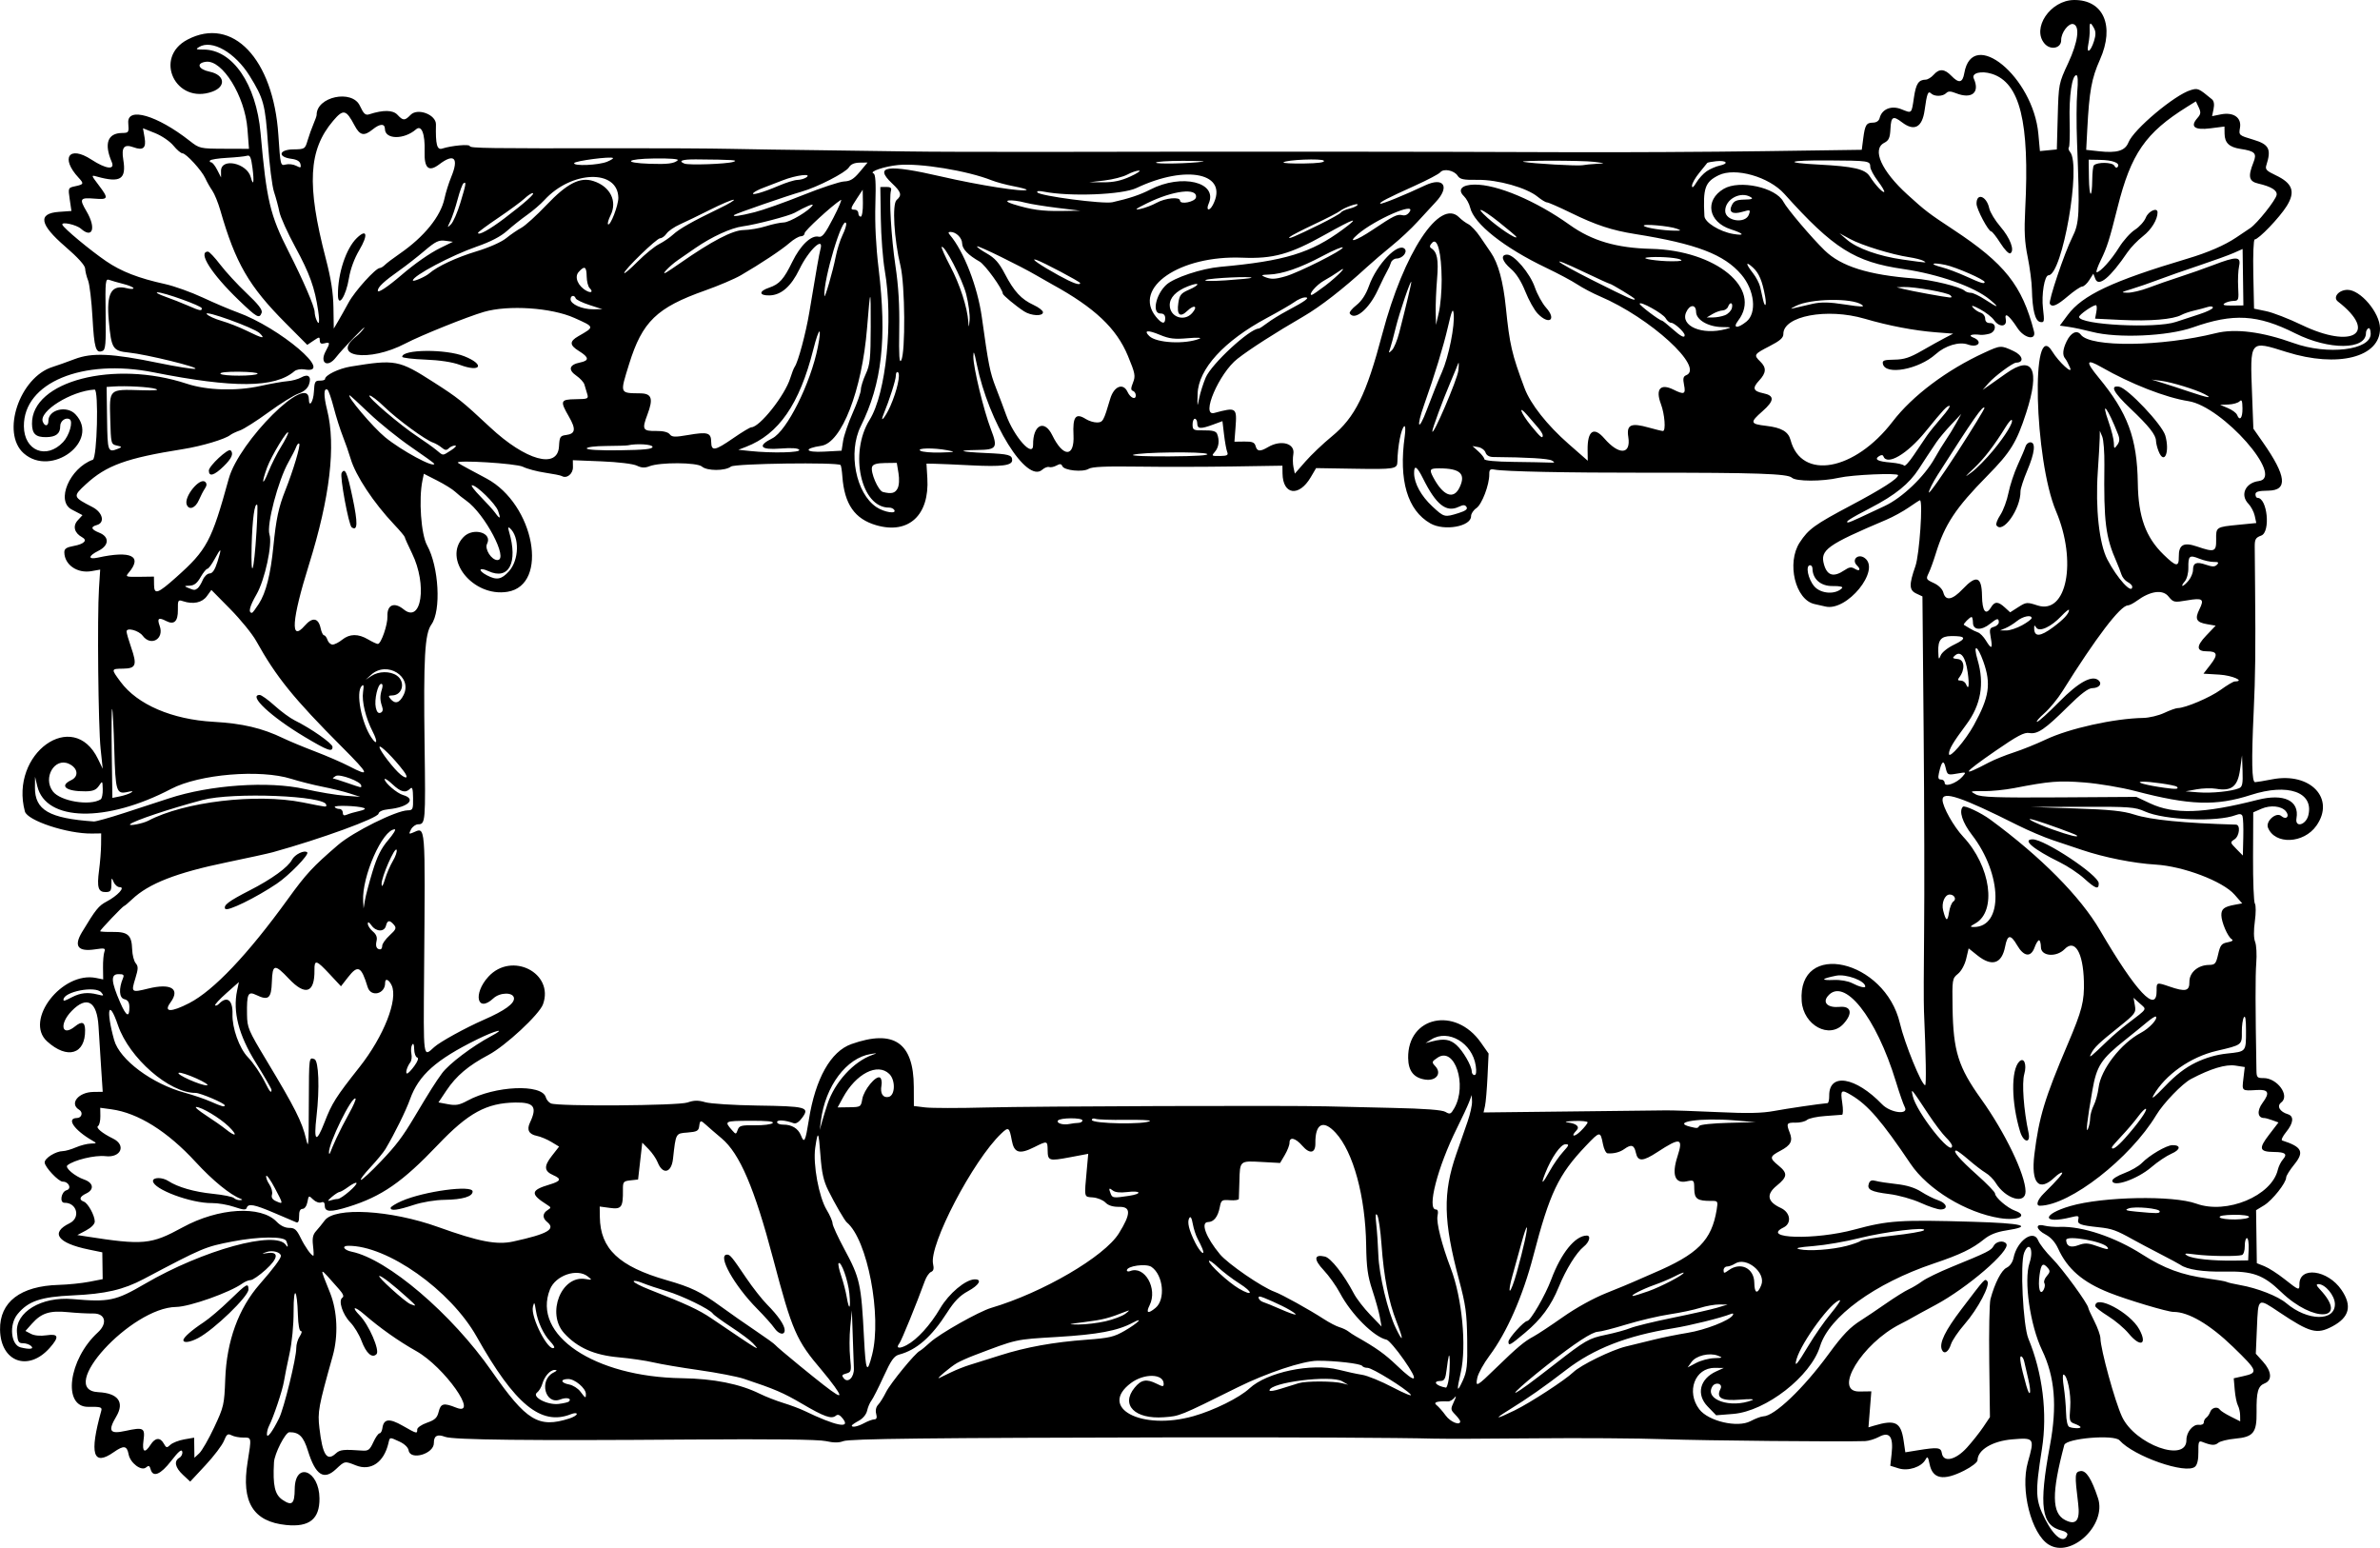<?xml version="1.0" encoding="UTF-8"?>
<svg version="1.1" viewBox="0 0 949.82 617.72" xmlns="http://www.w3.org/2000/svg">
<path d="m817.63 616.43c-6.994-4.329-11.451-21.93-8.338-32.927 2.727-9.636 2.596-9.828-6.215-9.1-7.907 0.653-13.827 4.204-13.882 8.328-0.011 0.823-2.333 2.626-5.333 4.143-8.296 4.192-12.589 3.383-13.798-2.6-0.605-2.993-0.843-3.254-1.636-1.79-1.611 2.976-6.902 4.697-10.732 3.493l-3.311-1.042 0.535-4.828c0.756-6.82-0.849-8.942-5.058-6.69-1.643 0.879-4.134 1.636-5.534 1.683-9.675 0.321-64.128-0.192-79.909-0.752-10.577-0.376-33.995-0.536-52.041-0.356-18.046 0.179-36.188 0.233-40.315 0.119-13.011-0.359-58.444-0.58-102.67-0.499-98.542 0.18-130.43 0.544-132.87 1.514-1.716 0.68-3.856 0.673-6.946-0.023-2.955-0.665-21.371-0.878-54.435-0.628-63.922 0.484-94.323 0.148-97.516-1.078-3.1-1.189-4.516-0.412-4.476 2.457 0.061 4.358-9.425 7.115-10.083 2.931-0.182-1.158-1.647-2.569-3.596-3.466-4.101-1.886-3.861-1.921-4.473 0.67-1.801 7.624-7.051 11.181-12.987 8.797-4.449-1.786-4.419-1.792-7.942 1.517-4.851 4.557-8.152 2.396-11.173-7.315-1.785-5.738-3.529-7.481-7.43-7.427-1.584 0.023-5.939 8.555-6.127 12.007-0.508 9.284 0.308 12.873 3.403 14.972 3.779 2.563 4.819 1.648 4.871-4.286 0.097-11.162 9.775-7.542 9.884 3.697 0.079 8.271-4.029 11.561-13.282 10.634-13.173-1.32-17.985-9.147-15.412-25.066 1.617-10.003 1.639-9.873-1.688-9.827-1.581 0.023-3.686-0.38-4.679-0.894-1.54-0.797-1.99-0.472-3.068 2.211-0.694 1.73-4.007 6.095-7.361 9.7l-6.099 6.556-2.876-2.679c-3.176-2.959-3.713-5.527-1.431-6.847 0.82-0.474 1.332-1.568 1.138-2.432-0.254-1.13-1.489-0.101-4.404 3.669-4.254 5.5-7.291 6.757-8.219 3.402-0.419-1.514-0.783-1.665-1.841-0.761-1.851 1.581-6.28-1.742-6.947-5.213-0.681-3.541-1.894-3.714-5.983-0.855-8.238 5.76-9.744 0.705-4.93-16.55 0.402-1.44-0.251-1.637-5.195-1.568-10.388 0.145-7.931-18.938 3.823-29.697 3.983-3.646 3-7.637-1.861-7.554-2.191 0.037-6.73-0.204-10.087-0.537-7.22-0.716-10.566 0.349-14.323 4.562l-2.625 2.944 2.214 1.16c1.353 0.709 3.76 0.93 6.19 0.569 4.851-0.72 5.195 0.61 1.296 5.016-8.554 9.666-19.616 5.628-19.832-7.24-0.186-11.079 8.157-17.459 23.394-17.891 3.747-0.106 9.231-0.664 12.188-1.24l5.377-1.047-0.149-10.707-5.407-1.115c-12.475-2.572-15.473-6.686-7.647-10.492 4.471-2.175 2.949-8.239-2.05-8.17-2.07 0.03-1.318-4.413 0.848-5.012 2.166-0.599 0.881-3.451-1.539-3.417-1.655 0.024-7.183-5.847-7.208-7.655-0.024-1.726 4.419-4.495 7.276-4.535 0.994-0.015 3.312-0.679 5.153-1.478 1.84-0.799 4.519-1.484 5.953-1.523 2.474-0.066 2.509-0.126 0.677-1.181-7.294-4.202-10.555-8.961-6.181-9.022 1.941-0.026 2.555-2.298 0.892-3.294-4.02-2.407-0.339-7.027 5.665-7.111l3.735-0.052-0.635-9.601c-0.349-5.281-0.818-12.707-1.042-16.502-0.592-10.045-4.661-12.386-10.712-6.164-5.092 5.236-3.979 10.468 1.314 6.183 2.75-2.226 3.998-1.787 4.042 1.423 0.135 9.702-7.088 11.856-15.173 4.524-9.249-8.388 5.999-28.081 19.586-25.295l2.805 0.575-0.065-4.685c-0.036-2.577 0.206-5.423 0.538-6.325 0.537-1.461 0.131-1.569-3.721-0.986-6.842 1.035-8.583-1.264-5.204-6.874 5.437-9.026 6.637-10.52 9.776-12.178 4.434-2.342 7.614-5.791 5.309-5.759-0.87 0.015-1.976-0.922-2.459-2.075-0.796-1.904-0.879-1.816-0.894 0.95-0.014 2.573-0.366 3.052-2.26 3.079-3.005 0.042-3.578-1.836-2.661-8.723 0.423-3.181 0.786-7.788 0.806-10.238l0.036-4.454-3.721 0.052c-9.724 0.136-25.744-5.148-26.726-8.815-6.194-23.116 19.293-41.402 29.176-20.933l1.885 3.903-0.84-7.958c-0.941-8.921-1.383-52.71-0.647-64.117l0.478-7.408-3.471 0.613c-5.665 1.001-10.772-2.532-10.841-7.5-0.02-1.432 0.824-2.01 3.71-2.539 4.226-0.775 5.662-2.258 3.381-3.493-3.099-1.678-3.822-4.462-1.749-6.731l1.901-2.081-4.301-2.251c-6.421-3.36-0.842-16.502 8.431-19.859 1.713-0.62 2.408-28.094 0.708-27.998-9.271 0.525-22.344 8.649-20.667 12.844 0.804 2.011 2.258 1.791 2.228-0.337-0.063-4.483 7.296-6.316 10.76-2.681 10.091 10.588-9.545 25.421-20.629 15.583-9.109-8.084-1.634-30.344 11.571-34.455 1.727-0.538 5.658-1.935 8.736-3.104 7.043-2.676 14.88-2.319 33.538 1.53 7.11 1.467 13.664 2.511 14.565 2.321 2.184-0.46-19.469-5.767-26.392-6.468-6.485-0.657-7.019-1.499-8.039-12.679-1.004-11.006 0.998-14.586 7.263-12.993 1.423 0.362 2.583 0.353 2.578-0.021-0.005-0.373-1.809-1.133-4.008-1.69-2.199-0.557-4.741-1.287-5.648-1.622-1.526-0.564-1.635 0.45-1.451 13.581 0.168 12.02-0.025 14.28-1.263 14.775-2.657 1.062-3.3-1.088-3.977-13.307-0.369-6.653-1.163-13.33-1.765-14.836-0.602-1.507-1.128-3.636-1.17-4.732-0.049-1.284-2.874-4.408-7.952-8.791-10.265-8.86-11.044-13.234-2.465-13.847l4.943-0.353-0.68-4.628c-0.677-4.608-0.667-4.631 2.245-5.255 3.373-0.724 3.49-1.028 1.298-3.384-7.369-7.918-3.798-13.036 5.066-7.261 5.914 3.853 9.574 4.275 8.142 0.941-3.113-7.252-1.624-11.455 4.086-11.535 2.743-0.038 2.82-0.161 2.522-4.02-0.504-6.541 11.498-3.05 24.457 7.114 3.969 3.113 4.167 3.159 13.873 3.194l9.847 0.036-0.613-7.961c-1.007-13.08-10.008-27.632-16.567-26.781-4.029 0.522-3.08 3.015 1.51 3.965 6.018 1.246 6.649 5.913 1.074 7.945-14.645 5.336-23.678-13.557-9.928-20.763 17.971-9.417 34.226 7.635 36.247 38.026 0.817 12.279 0.845 12.391 2.942 11.833 1.165-0.31 3.045-0.083 4.179 0.503 1.793 0.927 2.015 0.843 1.708-0.647-0.237-1.149-1.428-1.853-3.619-2.137-5.622-0.728-5.039-3.68 0.744-3.761 4.593-0.064 4.703-0.134 5.725-3.596 0.573-1.942 1.62-4.868 2.326-6.503 0.706-1.635 1.28-3.275 1.275-3.644-0.102-7.288 14.131-10.324 17.247-3.679 1.554 3.313 2.22 3.911 3.798 3.403 5.61-1.805 9.401-1.732 11.214 0.216 2.244 2.411 2.918 2.414 5.244 0.023 2.812-2.891 10.208-0.084 10.116 3.84-0.188 7.985 0.41 10.291 2.495 9.619 3.752-1.209 10.991-1.861 11.003-0.99 8e-3 0.853 7.097 0.953 60.487 0.854 15.985-0.03 35.606 0.083 43.601 0.251 7.995 0.168 23.82 0.406 35.167 0.531 11.347 0.124 27.172 0.347 35.167 0.494 7.995 0.147 35.21 0.226 60.477 0.174 75.492-0.154 139.38-0.113 203.93 0.13 20.886 0.079 55.686-0.104 77.334-0.407l39.359-0.55 0.569-4.414c0.715-5.548 1.232-6.393 3.937-6.431 1.351-0.019 2.346-0.709 2.619-1.816 0.887-3.598 4.669-5.14 8.666-3.535 4.284 1.72 4.046 1.945 5.041-4.758 0.807-5.438 1.829-6.978 4.673-7.045 0.822-0.019 2.247-0.89 3.166-1.934 2.231-2.535 4.337-2.424 7.037 0.371 3.062 3.169 4.531 2.877 5.208-1.033 3.197-18.46 27.483 1.481 29.558 24.27l0.623 6.837 6.745-0.66 0.361-13.131c0.359-13.045 0.386-13.186 4.21-21.411 3.884-8.355 4.718-14.63 2.056-15.463-1.887-0.59-4.934 3.386-4.892 6.383 0.046 3.272-4.264 4.166-6.644 1.378-5.212-6.105 2.309-17.262 11.719-17.384 11.806-0.153 16.394 10.329 10.406 23.777-3.36 7.547-4.265 12.526-5.068 27.879l-0.426 8.142 5.068 0.561c7.218 0.8 10.454-0.171 11.794-3.536 2.072-5.206 18.39-18.919 24.826-20.863 2.887-0.872 3.137-0.764 8.482 3.654 0.815 0.673 1.04 2.008 0.656 3.882l-0.586 2.856 3.451-0.697c5.081-1.027 8.387 1.268 7.684 5.332-0.517 2.988-0.48 3.02 5.368 4.767 6.26 1.87 7.222 3.785 5.137 10.229-0.511 1.58 0.111 2.247 3.644 3.902 6.848 3.21 8.082 6.591 4.504 12.342-2.863 4.601-11.215 13.312-12.785 13.333-0.467 0.006-0.713 6.178-0.55 13.813l0.294 13.801 4.859 1.01c2.672 0.556 9.004 3.01 14.071 5.453 20.471 9.873 30.781 3.271 14.54-9.313-2.125-1.647 0.276-4.605 3.778-4.654 5.164-0.072 12.935 9.069 13.022 15.318 0.162 11.592-16.823 15.915-37.293 9.492-14.882-4.669-14.601-5.019-13.757 17.145l0.512 13.446 3.881 5.557c9.315 13.339 9.948 19.068 2.119 19.177-3.984 0.056-5.181 0.398-5.165 1.478 8e-3 0.773 0.363 1.401 0.783 1.395 3.951-0.055 5.328 13.664 1.511 15.055-2.22 0.809-2.607 1.473-2.588 4.441 0.01 1.919 0.077 9.396 0.144 16.615 0.229 24.756 0.115 34.711-0.563 49.231-0.923 19.758-0.753 28.138 0.568 28.12 0.585-8e-3 3.637-0.517 6.782-1.13 15.216-2.967 25.333 7.617 17.681 18.497-5.07 7.208-16.574 7.679-19.328 0.791-1.033-2.583 3.324-6.395 5.311-4.647 1.972 1.735 3.512 0.068 1.795-1.944-1.777-2.081-6.122-2.509-9.701-0.954l-3.283 1.426-0.08 17.66c-0.044 9.713 0.284 18.16 0.728 18.77 0.444 0.61 0.442 3.775-6e-3 7.032-0.515 3.752-0.474 6.777 0.111 8.253 0.509 1.282 0.711 5.077 0.449 8.432-0.392 5.025-0.37 17.676 0.074 42.894 0.048 2.725 0.337 3.042 2.739 3.009 5.536-0.078 10.742 7.03 7.138 9.743-1.879 1.415-0.583 3.703 2.65 4.68 2.533 0.765 2.273 3.501-0.673 7.104-1.386 1.695-2.103 3.215-1.594 3.377 7.924 2.532 8.935 4.531 4.841 9.573-1.793 2.208-3.253 4.544-3.244 5.192 0.03 2.108-5.519 9.112-8.802 11.111l-3.204 1.951 0.148 10.574 0.148 10.574 3.04 1.21c1.672 0.665 5.285 2.987 8.028 5.158 5.691 4.504 5.962 4.601 5.927 2.114-0.103-7.36 11.293-5.878 16.797 2.184 4.324 6.335 3.177 10.927-3.634 14.545-6.165 3.275-8.913 2.55-21.041-5.548-8.839-5.902-8.546-6.096-9.069 6.007l-0.452 10.447 2.842 3.147c3.5 3.876 3.791 7.465 0.704 8.689-2.682 1.063-3.333 3.372-3.237 11.476 0.098 8.226-1.277 9.932-8.531 10.588-2.958 0.267-6.004 1.021-6.769 1.674-1.334 1.139-2.75 1.057-6.345-0.364-1.442-0.57-1.642-0.062-1.585 4.02 0.042 3.017-0.429 5.094-1.33 5.863-3.662 3.127-24.431-4.122-30.136-10.519-2.167-2.429-21.334-0.806-22.047 1.867-5.092 19.106-5.009 27.172 0.307 29.923 4.394 2.273 6.06 0.218 5.24-6.466-1.436-11.717-1.368-12.701 0.909-13.058 2.239-0.351 4.429 3.033 7.007 10.825 3.521 10.642-10.706 24.065-19.643 18.533zm7.423-3.936c0.189-0.596-0.761-1.345-2.111-1.664-8.312-1.963-9.387-9.555-4.824-34.077 2.914-15.659 1.944-27.287-3.163-37.93-4.781-9.963-7.348-27.838-5.003-34.836 1.785-5.327-0.172-9.026-2.148-4.06-1.673 4.205-0.445 29.122 1.69 34.284 5.68 13.731 7.652 29.771 5.41 43.991-2.777 17.609-2.645 20.418 1.317 28.16 3.654 7.141 7.633 9.903 8.832 6.13zm-40.084-34.784c2.115-2.336 5.046-6.033 6.514-8.216l2.669-3.97-0.276-22.108c-0.151-12.159 0.062-23.379 0.475-24.931 1.695-6.369 4.37-11.585 6.445-12.566 1.315-0.621 2.419-2.2 2.784-3.981 1.407-6.861 8.023-11.526 9.822-6.925 0.551 1.41 3.068 4.645 5.592 7.188 4.096 4.126 14.33 18.165 14.428 19.791 0.021 0.349 1.105 2.728 2.409 5.289 1.304 2.56 2.388 5.598 2.409 6.75 0.082 4.506 5.771 25.2 8.61 31.316 5.172 11.142 25.849 18.592 25.719 9.267-0.042-3.05 2.608-6.289 4.913-6.003 1.16 0.144 2.016-0.262 2.012-0.955-2e-3 -0.663 0.442-1.513 0.99-1.889 0.548-0.376 1.258-1.425 1.579-2.332 0.615-1.741 2.977-2.262 3.874-0.854 0.292 0.458 2.233 1.69 4.313 2.737l3.782 1.904-0.033-2.39c-0.017-1.315-0.421-3.095-0.894-3.957-0.473-0.862-1.04-3.653-1.259-6.203l-0.398-4.636 3.723-0.833c6.197-1.386 5.977-2.03-3.992-11.692-9.261-8.975-17.835-14.01-23.784-13.965-2.321 0.017-18.393-4.79-25.647-7.67-10.598-4.209-16.677-9.463-20.395-17.628-1.128-2.476-2.921-4.492-4.926-5.536-3.956-2.06-4.37-4.54-0.602-3.603 1.423 0.354 4.225 0.58 6.227 0.503 8.895-0.343 22.02 4.049 32.891 11.007 8.738 5.593 15.847 8.212 26.008 9.584 3.822 0.516 7.279 1.135 7.682 1.377 0.403 0.242 2.789 0.799 5.302 1.24 6.982 1.223 15.163 4.434 18.502 7.261 8.454 7.157 19.48 7.325 19.382 0.295-0.047-3.363-3.856-7.935-6.603-7.926-0.978 4e-3 -0.814 0.561 0.615 2.087 11.809 12.607-2.463 13.568-15.476 1.042-7.124-6.857-11.301-8.364-22.537-8.127-8.541 0.18-14.988-0.801-17.629-2.68-0.521-0.371-4.134-2.316-8.03-4.323-3.896-2.007-8.784-4.597-10.863-5.755-6.746-3.759-8.42-4.363-13.664-4.924-7.55-0.808-8.69-1.245-8.22-3.151 0.362-1.466 7e-3 -1.565-2.973-0.828-11.566 2.86-11.723-1.157-0.176-4.507 13.025-3.78 41.021-4.306 50.246-0.946 12.087 4.403 30.084-3.079 32.536-13.527 0.315-1.344 1.231-3.193 2.034-4.11 1.903-2.172 0.992-2.934-3.571-2.984-5.871-0.065-6.23-1.325-1.962-6.881l3.759-4.894-2.448-0.892c-1.347-0.491-2.791-0.887-3.21-0.881-2.716 0.038-3.037-2.891-0.669-6.088 2.958-3.992 2.359-5.369-2.215-5.096-6.191 0.368-6.056 0.481-5.459-4.552l0.546-4.61-3.752-0.58c-3.863-0.597-9.877 1.221-17.703 5.352-3.503 1.849-10.998 9.625-13.855 14.374-10.399 17.286-34.444 36.037-46.425 36.204-1.789 0.025-1.048-2.347 1.53-4.894 5.609-5.543 8.044-8.364 7.21-8.353-0.482 7e-3 -1.736 0.836-2.787 1.843-6.366 6.107-9.605 2.503-8.177-9.099 1.829-14.85 4.112-22.404 13.261-43.877 5.778-13.561 6.71-17.181 6.496-25.222-0.306-11.473-3.615-16.989-7.683-12.806-3.266 3.358-9.408 2.882-9.459-0.733-0.022-1.547-0.369-2.808-0.771-2.802-0.403 7e-3 -1.192 1.282-1.754 2.837-1.488 4.114-4.299 3.769-6.984-0.857-2.591-4.464-3.843-4.32-4.783 0.548-1.337 6.916-5.281 8.143-11.126 3.461l-3.427-2.745-0.982 4.142c-0.57 2.405-1.956 4.93-3.304 6.022-2.257 1.827-2.317 2.206-2.139 13.462 0.275 17.355 2.271 23.739 11.411 36.499 9.54 13.318 17.625 30.116 17.719 36.812 0.075 5.436-7.961 3.12-11.966-3.448-0.823-1.351-2.61-3.116-3.969-3.924-1.359-0.807-4.394-3.136-6.743-5.175-2.349-2.039-4.602-3.709-5.007-3.711-1.631-0.01 1.448 3.586 8.284 9.671 3.966 3.53 7.216 6.887 7.224 7.459 0.023 1.573 4.88 5.757 7.994 6.884 5.483 1.985 1.128 4.095-6.08 2.947-13.438-2.141-28.729-11.434-35.604-21.636-11.515-17.09-16.986-23.445-23.581-27.389-4.131-2.471-4.494-2.178-3.708 2.997 0.391 2.573 0.355 4.726-0.08 4.785-0.434 0.059-3.452 0.283-6.707 0.499-3.254 0.216-6.534 0.92-7.287 1.563-0.754 0.644-2.828 1.136-4.61 1.093-3.486-0.082-3.724 0.337-2.272 4.003 1.316 3.32 0.442 5.005-3.739 7.212-4.341 2.291-4.416 2.895-0.74 5.902 3.745 3.063 3.613 4.509-0.734 8.051-4.274 3.483-3.728 6.395 1.665 8.875 3.846 1.769 4.44 6.157 1.055 7.798-9.229 4.474 12.535 5.093 28.373 0.807 13.438-3.636 18.125-3.945 47.099-3.101 20.137 0.586 24.558 1.736 13.35 3.471-3.775 0.584-6.518 1.682-8.781 3.514-4.701 3.806-9.44 6.089-20.069 9.669-23.501 7.917-41.745 21.194-45.373 33.022-3.679 11.993-21.609 25.961-34.663 27.005l-6.797 0.543-3.39-3.496c-4.683-4.829-3.17-11.035 3.421-14.029l3.001-1.363-3.588-0.026c-7.932-0.058-11.507 9.503-6.178 16.521 3.62 4.767 15.249 7.474 20.41 4.751 1.99-1.05 4.3-1.918 5.134-1.93 4.409-0.062 15.953-11.057 26-24.765 5.799-7.912 8.572-10.791 13.192-13.693 1.734-1.089 6.09-4.022 9.681-6.517 3.59-2.495 7.709-5.069 9.153-5.722 1.444-0.652 3.878-2.106 5.409-3.232 1.531-1.125 6.77-3.672 11.641-5.66 14.448-5.897 15.917-6.632 16.849-8.432 0.965-1.865 4.086-2.36 5.077-0.805 1.708 2.679-15.574 17.576-28.278 24.375-4.351 2.329-8.538 4.615-9.305 5.082-0.767 0.467-2.924 1.623-4.794 2.569-15.294 7.74-26.978 27.038-16.28 26.889l4.767-0.066-0.572 7.182-0.572 7.181 2.224-0.664c8.517-2.543 10.716-1.424 11.808 6.012l0.678 4.617 4.782-0.774c8.246-1.335 9.431-1.197 9.796 1.133 0.601 3.846 5.495 2.759 10.006-2.223zm-10.031-39.149c-1.055-2.638 1.35-7.559 7.899-16.166 9.576-12.585 9.192-12.167 10.241-11.147 1.404 1.366-3.7 11.068-9.062 17.225-2.501 2.871-4.938 6.465-5.417 7.987-0.997 3.168-2.817 4.213-3.661 2.102zm74.581-6.397c-1.723-2.084-5.424-5.21-8.223-6.946-2.8-1.736-5.096-3.541-5.103-4.01-0.067-4.816 13.923 2.589 17.555 9.292 3.342 6.169 0.44 7.311-4.229 1.664zm-83.022-52.15c-3.281-1.496-8.839-3.047-12.601-3.515-7.267-0.904-8.948-1.795-8.04-4.262 0.417-1.133 1.183-1.413 2.689-0.982 1.159 0.331 4.881 0.902 8.272 1.27 4.115 0.446 7.404 1.462 9.887 3.056 2.047 1.313 5.099 2.846 6.783 3.406 3.499 1.164 4.163 3.633 0.989 3.676-1.16 0.016-4.751-1.176-7.98-2.649zm76.498-8.869c-8e-3 -0.652 2.139-1.986 4.772-2.963 2.634-0.977 5.776-2.792 6.983-4.033 3.053-3.139 9.853-7.121 12.217-7.154 3.493-0.049 3.284 1.825-0.381 3.416-1.959 0.851-5.546 3.255-7.971 5.343-5.643 4.859-15.581 8.289-15.621 5.391zm-36.826-19.63c-3.493-11.528-3.654-24.411-0.347-27.842 1.909-1.981 3.147 1.057 2.03 4.982-1.014 3.565-0.228 14.367 1.7 23.35 0.962 4.484-2.005 4.053-3.382-0.491zm-672.14 128.51c1.634-1.521 3.043-1.673 10.537-1.136 2.401 0.172 3.021-0.297 4.414-3.338 0.892-1.946 2.01-3.544 2.486-3.551 0.476-8e-3 0.987-0.92 1.136-2.03 0.51-3.794 2.727-4.071 8.088-1.01 5.703 3.256 5.838 3.291 5.813 1.502-8e-3 -0.73 1.747-1.944 3.904-2.697 3.173-1.107 4.062-1.94 4.654-4.362 0.823-3.369 2.008-3.652 6.965-1.662 9.474 3.804-4.685-16.261-15.928-22.571-7.009-3.934-14.482-9.209-20.715-14.624-4.035-3.505-5.332-3.17-1.779 0.459 3.622 3.7 8.056 13.953 6.657 15.392-1.749 1.798-4.125-0.317-6.003-5.343-0.922-2.467-2.933-5.771-4.469-7.343-3.091-3.162-4.877-8.744-3.15-9.845 0.727-0.463 0.304-1.535-1.334-3.38-8.399-9.461-7.978-9.643-3.547 1.533 2.898 7.31 3.291 17.028 1.015 25.132-5.708 20.33-6.059 22.238-5.298 28.767 1.255 10.769 2.982 13.431 6.553 10.107zm-48.545-10.431c3.842-8.186 4.033-9.019 4.405-19.244 0.552-15.153 5.281-28.186 13.732-37.845 5.454-6.234 8.488-10.281 8.473-11.307-0.022-1.463-3.312-2.38-5.647-1.573-2.25 0.777-2.239 0.792 0.314 0.433 4.633-0.652 4.336 2.07-0.725 6.65-2.496 2.259-5.194 4.116-5.996 4.128-0.802 8e-3 -2.282 0.615-3.29 1.343-5 3.607-21.08 9.311-26.462 9.386-18.002 0.251-48.052 33.183-31.035 34.012 7.855 0.382 10.526 3.982 7.17 9.662-3.459 5.856-2.649 7.164 3.594 5.804 7.273-1.585 7.936-1.238 7.253 3.793-0.633 4.667 0.503 5.361 2.817 1.72 1.831-2.881 3.843-3.058 5.278-0.465 0.972 1.757 1.219 1.801 2.643 0.477 0.864-0.804 3.348-1.771 5.521-2.15l3.951-0.688 0.056 4.015 0.056 4.015 1.939-1.805c1.066-0.993 3.746-5.655 5.955-10.361zm-12.3-34.779c-0.014-1.051 3.339-4.006 8.093-7.131 2.165-1.423 6.803-5.368 10.305-8.765 6.973-6.764 7.534-7.084 7.572-4.318 0.039 2.744-13.737 16.042-20.075 19.38-3.222 1.697-5.878 2.073-5.895 0.835zm757.12 34.714c-1e-3 -0.271-1.029-0.864-2.279-1.319-2.146-0.782-2.247-1.145-1.832-6.561 0.414-5.403-1.192-13.118-2.727-13.096-0.341 7e-3 -0.273 2.219 0.15 4.92s0.834 7.302 0.912 10.223c0.089 3.316 0.585 5.482 1.321 5.768 1.615 0.625 4.463 0.668 4.455 0.067zm-247.56-2.32c-7e-3 -0.353-0.899-1.564-1.986-2.689-1.886-1.952-1.909-2.193-0.496-5.21 0.908-1.94 0.999-2.55 0.236-1.579-0.685 0.872-1.856 1.56-2.602 1.529-4.383-0.179-6.045 0.361-4.583 1.487 0.801 0.617 2.438 2.479 3.638 4.139 1.889 2.612 5.82 4.189 5.794 2.324zm-471.37-1.214c1.948-3.918 6.911-24.153 6.858-27.96-0.022-1.462 0.606-3.605 1.393-4.762 0.802-1.179 0.995-2.098 0.44-2.09-0.589 8e-3 -1.064-2.552-1.172-6.312-0.309-10.739-1.752-12.098-1.717-1.617 0.019 5.526-0.648 12.465-1.623 16.899-0.91 4.138-1.925 9.191-2.257 11.229-0.578 3.551-4.181 14.272-5.95 17.703-0.465 0.902-0.835 2.372-0.822 3.267 0.025 1.895 2.097-0.819 4.851-6.358zm233.58 1.889c1.466-0.791 3.258-1.446 3.982-1.456 0.915-0.015 1.138-0.69 0.732-2.219-0.355-1.336-0.056-2.745 0.761-3.585 0.74-0.761 2.176-3.057 3.191-5.102 1.745-3.516 11.675-15.634 13.46-16.425 0.457-0.203 2.334-1.745 4.171-3.428 3.762-3.446 19.419-12.284 24.333-13.736 20.54-6.07 45.156-20.443 50.944-29.747 4.827-7.758 4.872-10.634 0.168-10.568-2.569 0.035-4.391-0.531-5.532-1.722-0.936-0.976-3.18-1.894-4.987-2.04-3.66-0.295-3.498 0.444-2.444-11.179l0.564-6.222-7.263 1.368c-8.447 1.591-8.875 1.455-8.935-2.832-0.053-3.788-0.133-3.807-5.316-1.208-5.94 2.978-8.065 2.352-8.986-2.651-0.98-5.32-1.3-5.533-4.192-2.785-11.27 10.713-28.965 44.585-27.223 52.108 0.417 1.799 0.179 2.737-0.792 3.126-0.763 0.305-1.877 1.903-2.476 3.55-3.284 9.033-9.348 23.898-10.175 24.944-1.568 1.981-0.108 2.329 2.936 0.701 4.192-2.243 9.376-7.941 13.32-14.642 3.51-5.963 10.146-11.531 13.805-11.582 3.103-0.043 1.769 2.292-2.699 4.726-3.257 1.774-5.447 4.02-8.341 8.555-6.159 9.651-12.118 14.878-19.07 16.726-2.079 0.553-3.239 2.183-6.274 8.821-2.047 4.479-4.231 8.783-4.852 9.565-0.621 0.782-1.387 2.578-1.702 3.991-0.341 1.532-1.694 3.169-3.351 4.056-1.528 0.817-2.776 1.686-2.772 1.931 0.015 0.87 2.39 0.379 5.015-1.037zm131.28-2.722c8.179-2.299 18.387-7.353 22.42-11.1 6.981-6.487 24.811-10.221 35.562-7.449 3.085 0.795 7.322 1.712 9.416 2.036 2.095 0.324 7.611 2.589 12.259 5.033 4.648 2.444 7.844 3.723 7.102 2.843-2.054-2.438-15.394-10.686-17.241-10.66-0.896 0.015-1.858-0.337-2.139-0.777-0.588-0.922-11.041-2.116-17.923-2.048-5.764 0.058-20.245 4.89-31.73 10.589-23.338 11.58-23.104 11.485-29.459 11.951-11.621 0.852-17.338-4.9-11.709-11.782 2.665-3.258 4.743-3.629 8.848-1.578 2.453 1.226 2.783 1.225 2.766-6e-3 -0.057-4.054-7.766-4.235-13.034-0.306-13.22 9.861 4.093 19.091 24.861 13.253zm128.17-2.284c6.233-3.036 20.217-12.134 23.472-15.27 2.98-2.872 15.316-8.896 21.028-10.27 2.827-0.68 7.872-1.915 11.213-2.746 3.34-0.83 9.35-2.041 13.355-2.691 7.085-1.149 16.792-4.936 18.054-7.044 0.387-0.646 0.105-0.837-0.737-0.5-3.955 1.581-16.252 4.622-23.234 5.744-18.238 2.932-31.5 8.103-42.506 16.576-8.873 6.83-15.276 11.311-22.787 15.947-6.28 3.877-5.488 3.97 2.141 0.254zm-267.97 3.347c-1.232-1.601-2.038-1.956-2.862-1.262-1.726 1.456-4.656 0.421-13.468-4.757-7.487-4.4-10.991-5.903-23.224-9.967-2.669-0.887-10.707-2.44-17.862-3.453-7.155-1.012-15.391-2.407-18.302-3.1-2.911-0.693-9.159-1.605-13.883-2.027-9.718-0.868-16.503-3.886-21.716-9.659-7.133-7.899-1.087-23.189 8.532-21.579 2.728 0.457 2.758 0.423 0.923-1.03-4.254-3.37-12.832-0.448-15.075 5.136-7.309 18.195 17.623 34.985 52.677 35.475 12.623 0.176 23.086 2.265 31.027 6.194 2.337 1.156 6.579 2.815 9.427 3.687 2.848 0.872 6.666 2.304 8.483 3.183 12.306 5.954 18.451 7.221 15.324 3.158zm-109.27-0.129c1.669-0.533 3.028-1.347 3.022-1.81-8e-3 -0.478-1.044-0.432-2.404 0.106-11.858 4.699-22.377-3.963-37.508-30.887-10.5-18.683-35.788-36.557-51.413-36.339-2.635 0.038-1.576 1.726 1.476 2.351 14.343 2.941 39.936 24.772 55.915 47.696 13.839 19.854 18.654 22.795 30.912 18.882zm472.1-7.332c1.12-0.438-0.873-0.532-4.608-0.217-7.524 0.634-9.916-0.638-8.034-4.275 1.088-2.103-2.033-3.005-3.268-0.944-3.146 5.253 7.271 8.813 15.91 5.436zm110.21-8.327c-0.641-2.726-1.374-5.903-1.629-7.06-0.254-1.157-0.831-2.098-1.282-2.092-0.788 8e-3 -0.115 3.79 2.059 11.551 1.496 5.341 2.204 3.346 0.852-2.4zm-199.64 2.077c1.837-1.338 6.638-5.002 10.669-8.142 12.227-9.524 13.563-10.291 20.371-11.694 3.599-0.742 8.013-1.951 9.807-2.686 1.795-0.736 9.363-2.58 16.819-4.098 7.456-1.518 15.447-3.327 17.758-4.02l4.202-1.259-3.282-0.042c-1.805-0.023-5.278 0.594-7.717 1.372-2.439 0.777-7.908 1.931-12.153 2.563-4.245 0.632-11.982 2.448-17.194 4.035-5.212 1.587-10.325 2.898-11.363 2.912-2.32 0.032-9.18 4.509-20.069 13.098-12.426 9.8-17.66 15.11-7.848 7.962zm-382.77 6.787c1.225-1.26-0.984-1.786-3.439-0.82-6.065 2.386-8.652-7.757-2.734-10.722 1.441-0.722 1.589-1.021 0.518-1.052-1.838-0.052-4.101 2.488-5.015 5.628-0.376 1.292-1.303 2.817-2.061 3.387-2.275 1.713 4.076 5.07 8.603 4.547 1.973-0.228 3.831-0.664 4.128-0.969zm291.25-7.327c3.102-0.898 13.883-0.865 17.428 0.053l2.271 0.588-2.363-1.379c-4.511-2.633-29.059 0.464-29.014 3.66 7e-3 0.428 2.006 0.128 4.444-0.667 2.438-0.794 5.694-1.809 7.235-2.255zm67.221-17.446c-0.151-10.546-0.593-13.758-3.285-23.863-6.235-23.404-6.471-34.574-1.06-50.146 1.44-4.146 3.465-9.965 4.499-12.931 1.034-2.967 1.831-6.564 1.772-7.994l-0.107-2.6-1.072 2.828c-0.589 1.555-2.775 6.248-4.856 10.429-7.727 15.519-12.095 32.468-8.354 32.416 0.764-8e-3 0.971 0.849 0.621 2.57-0.541 2.654 1.701 11.521 5.294 20.935 4.515 11.829 6.357 31.041 3.981 41.519-1.718 7.577-1.536 8.33 0.79 3.271 1.688-3.67 1.929-5.9 1.778-16.433zm-252.45 18.815c-1.206-1.689-3.508-4.612-5.115-6.496-10.201-11.958-11.791-15.602-19.429-44.548-7.426-28.144-13.33-41.947-20.53-47.999-2.414-2.029-5.179-4.416-6.146-5.305-2.261-2.08-2.509-2.035-2.834 0.508-0.23 1.797-0.924 2.165-4.645 2.457-4.786 0.376-4.643 0.116-5.804 10.51-0.634 5.675-4.127 6.446-6.132 1.352-0.561-1.423-2.169-3.766-3.575-5.205l-2.555-2.617-0.835 7.352-0.835 7.352-3.042 0.336c-2.827 0.312-3.04 0.582-3.007 3.792 0.072 6.963-0.555 7.838-5.163 7.212l-4.107-0.557 0.058 4.208c0.177 12.66 7.627 19.707 26.604 25.164 9.937 2.857 13.622 4.64 21.604 10.45 3.848 2.801 10.201 7.241 14.117 9.868 3.916 2.627 7.375 5.13 7.685 5.564 0.31 0.433 4.619 4.098 9.574 8.144 15.992 13.056 18.446 14.527 14.112 8.458zm-24.08-23.394c-0.863-1.278-3.935-4.716-6.825-7.64-9.255-9.361-16.04-21.573-12.018-21.629 1.2-0.016 1.943 0.889 7.604 9.27 2.588 3.831 6.357 8.631 8.376 10.665 4.363 4.396 6.982 8.201 7.01 10.183 0.031 2.231-2.403 1.732-4.146-0.849zm269.16 20.387c0.548-3.633 0.552-10.816 5e-3 -9.142-0.169 0.518-0.55 2.949-0.846 5.403-0.432 3.581-0.896 4.466-2.355 4.487-3.459 0.048-1.959 1.976 2.082 2.675 0.32 0.055 0.821-1.485 1.114-3.423zm-344.35 5.938c-0.032-2.278-4.442-5.99-7.072-5.953-3.261 0.046-2.996 1.556 0.384 2.183 1.511 0.28 3.533 1.557 4.493 2.838 2.068 2.758 2.221 2.823 2.195 0.932zm363.6-10.727c7.935-7.727 10.993-10.288 14.525-12.16 1.604-0.85 6.877-4.333 11.718-7.738 5.356-3.768 12.229-7.562 17.554-9.691 4.813-1.924 9.59-3.897 10.615-4.383 1.025-0.487 4.589-2.045 7.921-3.463 17.862-7.602 23.326-13.069 25.353-25.369 0.557-3.381 0.474-3.523-2.04-3.5-5.652 0.051-6.851-0.77-6.906-4.731-0.051-3.675-0.059-3.681-3.204-3.046-4.539 0.917-5.834-2.731-3.517-9.905 2.433-7.531 1.186-7.808-8.029-1.782-5.812 3.801-7.784 3.849-8.565 0.209-0.664-3.094-1.821-3.454-4.617-1.437-1.768 1.276-4.228 1.902-6.682 1.702-0.622-0.051-1.438-1.67-1.814-3.599-1.043-5.351-1.171-5.34-6.842 0.62-10.963 11.522-14.399 18.724-20.98 43.977-4.165 15.984-10.528 30.469-17.455 39.736-2.328 3.115-4.526 7.091-4.883 8.837-0.807 3.937-0.312 3.667 7.847-4.278zm4.584-10.126c-0.017-1.335 6.235-8.242 7.478-8.259 1.308-0.017 7.241-10.254 9.589-16.542 3.947-10.572 9.526-17.478 14.173-17.543 1.769-0.025 1.07 2.603-1.167 4.392-2.974 2.378-7.107 9.046-10.02 16.166-3.074 7.514-6.982 12.819-13.428 18.227-6.044 5.071-6.599 5.369-6.625 3.559zm-41.767 7.196c-2.947-4.213-6.039-7.806-6.871-7.985-5.073-1.089-14.078-10.101-18.602-18.615-1.496-2.815-4.425-6.928-6.509-9.138-4.075-4.323-3.873-6.455 0.514-5.419 2.391 0.565 7.579 7.206 11.585 14.83 1.042 1.983 3.946 5.74 6.453 8.348l4.559 4.742-0.678-3.741c-0.373-2.058-1.718-6.891-2.99-10.741-1.875-5.676-2.343-9.073-2.477-17.966-0.292-19.426-5.12-37.202-12.19-44.882-4.941-5.368-8.189-3.685-8.079 4.188 0.056 4.001-2.236 4.447-5.208 1.013-2.745-3.172-5.142-3.731-5.112-1.194 0.012 0.902-0.832 3.082-1.873 4.844l-1.892 3.203-7.441-0.406c-8.688-0.474-8.599-0.552-8.794 7.792-0.08 3.398-0.18 6.529-0.223 6.957-0.043 0.428-1.64 0.661-3.549 0.518-3.247-0.243-3.509-0.063-4.061 2.79-0.739 3.822-2.375 5.899-4.672 5.931-3.112 0.043-0.884 6.09 4.733 12.844 3.209 3.859 16.818 13.199 21.872 15.011 2.851 1.022 13.77 7.075 19.663 10.901 2.149 1.395 4.911 2.829 6.139 3.188 1.228 0.358 2.811 1.103 3.518 1.654 0.707 0.551 2.042 1.431 2.966 1.953 8.226 4.656 11.643 7.086 16.467 11.714 7.957 7.633 9.064 6.692 2.749-2.336zm-219.46 3.462c-0.053-1.378-0.256-7.145-0.451-12.814l-0.355-10.309-0.642 6.572c-0.353 3.615-0.375 9.143-0.048 12.284 0.558 5.367 0.465 5.748-1.542 6.303-1.792 0.495-1.942 0.818-0.932 2.002 1.665 1.95 4.105-0.532 3.97-4.038zm38.718 1.592c2.049-1.002 5.405-2.337 7.459-2.966 2.054-0.629 7.515-2.345 12.135-3.814 10.434-3.317 21.241-5.27 34.604-6.255 9.026-0.665 10.908-1.11 15.186-3.588 5.235-3.033 7.896-5.709 3.154-3.172-5.984 3.201-13.873 4.686-30.074 5.659-17.108 1.028-15.837 0.745-33.527 7.476-2.242 0.853-5.177 2.177-6.522 2.941-2.451 1.393-8.822 6.77-7.07 5.966 0.512-0.235 2.608-1.247 4.657-2.249zm304.6-5.671c3.453-0.102 3.581-0.191 1.454-1.005-3.369-1.29-8.666-0.012-10.485 2.53l-1.558 2.176 3.402-1.795c1.871-0.987 5.105-1.845 7.187-1.907zm37.589-4.919c2.402-4.03 6.402-9.782 8.888-12.782 2.486-3 4.162-5.436 3.725-5.413-3.174 0.163-15.278 16.557-17.29 23.417-1.095 3.733 0.202 2.285 4.677-5.222zm-373.64 3.577c3.964-15.524-1.855-46.007-10.086-52.833-0.877-0.727-4.767-7.434-7.427-12.804-1.858-3.751-2.583-6.997-3.085-13.804-0.732-9.929-1.056-10.416-2.099-3.159-0.948 6.592 1.461 19.633 4.579 24.786 1.271 2.1 2.32 4.516 2.332 5.368 8e-3 0.852 2.145 5.498 4.741 10.324 6.212 11.549 6.702 13.771 7.818 35.448 0.694 13.487 1.214 14.561 3.228 6.673zm-47.555-4.61c-0.997-1.082-4.871-3.974-8.609-6.428-3.737-2.453-7.06-4.875-7.383-5.382-1.104-1.732-12.304-7.198-18.432-8.996-3.366-0.987-7.711-2.446-9.656-3.242-1.945-0.796-3.531-1.083-3.525-0.638 8e-3 0.445 2.875 1.929 6.375 3.298 14.651 5.73 19.644 8.048 24.672 11.455 19.794 13.409 19.721 13.365 16.557 9.933zm256.83-8.63c-3.155-8.041-5.045-17.767-5.977-30.772-0.403-5.622-1.168-10.886-1.7-11.696-0.688-1.048-0.8 0.013-0.387 3.675 0.319 2.832 0.688 8.312 0.82 12.177 0.271 7.918 3.763 22.546 6.971 29.2 3.047 6.319 3.2 4.873 0.274-2.584zm-337.71 7.937c-2.724-2.844-5.057-7.877-5.751-12.411-0.516-3.368-0.661-3.553-1.176-1.492-1.039 4.163 6.4 18.487 8.487 16.342 0.215-0.221-0.487-1.319-1.56-2.439zm-207.16 1.812c-0.638-0.621-2.101-1.128-3.25-1.127-1.815 1e-3 -2.135-0.568-2.431-4.334-0.637-8.085 9.8-14.354 22.129-13.291 14.729 1.27 17.254 0.738 28.98-6.104 23.096-13.476 52.273-21.496 56.232-15.456 0.883 1.347 0.97 0.43 0.154-1.611-0.769-1.924-10.967-1.834-21.462 0.188-10.974 2.115-11.82 2.472-35.42 14.962-8.129 4.302-15.328 5.969-28.281 6.547-12.842 0.574-17.832 2.271-22.131 7.528-3.419 4.181-2.635 12.288 1.282 13.244 3.627 0.886 5.43 0.651 4.198-0.547zm428.75-9.889c3.142-0.721 6.71-2.073 7.928-3.006 1.762-1.35 1.834-1.545 0.349-0.959-6.918 2.732-9.351 3.362-16.402 4.245-7.037 0.881-7.338 0.992-2.746 1.01 2.836 0.011 7.728-0.569 10.87-1.29zm73.431-4.552c-3.024-1.788-10.938-5.338-11.872-5.325-1.142 0.016-0.131 1.736 1.28 2.178 0.906 0.284 3.983 1.539 6.837 2.789 6.395 2.802 8.174 2.971 3.755 0.358zm-53.465-0.796c4.047-3.372 3.097-13.058-1.602-16.334-2.127-1.483-9.872-0.408-9.847 1.366 8e-3 0.444 0.603 0.571 1.326 0.282 5.766-2.305 11.061 7.006 7.752 13.631-1.577 3.156-0.647 3.57 2.372 1.055zm354.71-9.905c-0.344-0.539 0.096-1.8 0.977-2.801 1.309-1.488 1.383-2.078 0.401-3.228-1.948-2.281-2.697-1.639-3.304 2.83-0.703 5.179 0.224 8.464 1.649 5.841 0.496-0.913 0.621-2.102 0.277-2.641zm-476.9 4.147c-0.519-5.265-3.312-13.081-4.308-12.056-0.276 0.284 0.19 2.538 1.036 5.009 0.846 2.471 1.84 6.282 2.209 8.468 0.977 5.793 1.681 4.851 1.063-1.421zm318.79-0.868c5.1-1.8 14.177-6.539 14.165-7.396-1e-3 -0.224-1.577 0.409-3.496 1.407-1.92 0.998-5.59 2.55-8.156 3.448-4.654 1.63-9.972 4.357-8.582 4.401 0.403 0.013 3.134-0.824 6.068-1.859zm45.139-2.488c1.964-4.936-5.987-11.437-10.462-8.555-0.973 0.627-2.408 1.149-3.188 1.159-0.78 8e-3 -1.41 0.676-1.398 1.479 0.017 1.321 0.216 1.318 2.083-0.03 4.733-3.414 10.094-0.772 10.175 5.015 0.061 4.365 1.264 4.767 2.791 0.931zm-539.97 5.362c-6.062-5.486-10.582-9.011-11.539-8.997-1.182 0.016 10.265 10.404 12.394 11.247 2.631 1.042 2.552 0.833-0.855-2.249zm331.68-5.991c-2.768-1.754-6.637-4.696-8.596-6.537-1.96-1.841-3.557-2.928-3.55-2.415 0.018 1.402 7.836 8.584 11.979 11.006 5.669 3.314 5.814 1.524 0.167-2.054zm110.71-4.422c2.619-9.395 4.424-17.533 3.984-17.961-0.19-0.185-1.183 2.779-2.206 6.586-1.023 3.808-2.618 9.57-3.544 12.806-0.926 3.236-1.365 5.879-0.975 5.874 0.389-7e-3 1.623-3.292 2.741-7.305zm292.08-9.235c0.108-2.451-0.206-4.451-0.697-4.444-0.491 8e-3 -0.873 1.444-0.849 3.193 0.024 1.749-0.481 3.35-1.122 3.556-1.944 0.626-13.024 0.499-18.52-0.211-4.269-0.552-4.843-0.472-3.304 0.462 2.064 1.252 10.224 2.117 18.74 1.986l5.556-0.086 0.196-4.456zm-56.334-0.766c-1.493-2.342-16.56-4.996-16.488-2.905 0.085 2.488 1.749 3.201 4.821 2.067 2.544-0.94 3.868-0.909 6.915 0.16 4.664 1.636 5.433 1.746 4.752 0.677zm-104.13-0.564c2.569-0.67 5.124-1.579 5.677-2.021 0.553-0.441 6.236-1.374 12.629-2.073 6.392-0.699 12.039-1.655 12.548-2.125 1.673-1.544-15.621 0.545-25.74 3.109-5.396 1.367-13.603 2.789-18.239 3.16-6.199 0.496-7.683 0.839-5.607 1.297 3.742 0.827 12.93 0.166 18.733-1.347zm-257.1 1.067c-0.355-0.897-1.215-2.679-1.91-3.958-0.695-1.28-1.552-3.939-1.906-5.91-0.429-2.395-0.89-3.168-1.391-2.332-0.944 1.576-0.161 4.828 2.383 9.895 1.917 3.818 4.143 5.635 2.824 2.305zm-354.91-1.139c-0.366-3.005-0.065-4.442 1.236-5.877 0.946-1.045 2.484-2.935 3.417-4.201 4.037-5.475 26.338-4.189 45.261 2.611 16.244 5.837 23.4 7.217 29.973 5.783 13.788-3.01 17.105-4.917 13.543-7.79-1.931-1.558-1.88-3.426 0.128-4.707 1.537-0.98 1.529-1.098-0.141-2.154-6.821-4.312-6.648-5.809 0.936-8.071 4.557-1.36 4.931-2.251 1.562-3.729-3.702-1.625-3.86-3.554-0.631-7.689l2.916-3.735-3.111-1.877c-1.711-1.032-4.31-2.115-5.777-2.405-3.159-0.626-4.096-2.411-2.755-5.246 2.996-6.333 1.686-8.164-5.765-8.06-11.546 0.161-18.82 4.128-30.963 16.887-14.144 14.861-22.445 20.613-35.688 24.73-7.072 2.198-9.411 2.115-9.445-0.338-0.018-1.384-0.453-1.805-1.447-1.407-0.781 0.312-2.221-0.211-3.2-1.164-1.74-1.692-1.792-1.67-2.285 0.991-0.292 1.575-1.107 2.731-1.935 2.742-0.974 0.015-1.417 0.947-1.389 2.933 0.026 1.975-0.339 2.755-1.138 2.423-0.648-0.269-4.574-1.942-8.725-3.717-8.085-3.458-10.451-3.893-11.047-2.03-0.289 0.904-1.453 0.81-5.006-0.404-2.546-0.869-6.529-1.552-8.851-1.517-8.334 0.126-23.47-5.536-23.548-8.808-0.037-1.546 3.751-1.552 6.108-0.01 3.76 2.461 10.4 4.374 17.726 5.106 4.129 0.413 7.944 1.176 8.479 1.696 0.535 0.52 1.626 0.904 2.425 0.852 1.07-0.07 1.122-0.221 0.199-0.575-4.166-1.596-11.172-7.325-17.863-14.606-11.3-12.297-23.026-19.634-33.694-21.081l-4.427-0.601 0.047 3.332c0.026 1.833-0.386 3.608-0.914 3.944-1.032 0.658 1.611 2.876 5.961 5.003 5.375 2.629 3.183 7.762-3.002 7.029-4.201-0.498-12.692 1.551-15.21 3.669-1.095 0.922 2.976 4.369 6.668 5.646 3.767 1.303 4.171 4.013 0.833 5.591-2.626 1.241-2.977 2.486-0.915 3.245 1.64 0.603 4.319 5.47 4.353 7.91 0.014 1.028-1.366 2.448-3.466 3.565l-3.49 1.857 3.289 0.513c23.067 3.601 26.102 3.319 38.772-3.608 14.285-7.81 31.214-8.805 37.505-2.205 1.453 1.525 3.342 2.45 4.967 2.434 2.16-0.023 2.963 0.67 4.553 3.921 1.812 3.706 4.287 7.196 5.095 7.184 0.197-1e-3 0.141-1.795-0.126-3.983zm30.962-15.084c-8e-3 -0.452 1.98-1.694 4.415-2.76 8.902-3.897 28.271-6.505 28.309-3.811 0.029 2.035-4.01 3.242-11.182 3.342-3.785 0.053-8.844 0.888-12.334 2.035-6.435 2.116-9.191 2.474-9.208 1.194zm741.68 3.592c-8e-3 -0.53-2.688-0.9-6.162-0.852-3.86 0.054-5.928 0.432-5.556 1.015 0.326 0.511 3.099 0.894 6.162 0.852 3.088-0.043 5.563-0.495 5.556-1.015zm-35.659-2.207c-0.016-1.184-9.913-2.125-12.43-1.181-1.687 0.632-1.076 0.888 3.055 1.277 8.353 0.788 9.387 0.777 9.375-0.096zm-411.37-6.208c5.537-0.838 4.819-2.216-0.784-1.505-2.658 0.337-4.748 0.109-5.649-0.618-1.551-1.251-1.739-0.948-0.826 1.335 0.662 1.655 1.168 1.71 7.259 0.788zm-340.86-3.104c-1.708-3.224-3.253-5.397-3.434-4.828-0.181 0.569 0.38 2.085 1.247 3.368 0.867 1.283 1.343 3.102 1.06 4.042-0.355 1.176 0.144 2.002 1.6 2.649 2.981 1.325 2.977 1.283-0.473-5.231zm25.11 4.356c1.484-0.022 8.139-5.758 7.452-6.425-0.249-0.242-1.69 0.467-3.201 1.576-1.512 1.109-3.106 2.03-3.541 2.048-0.436 0.018-1.835 0.92-3.109 2.006-1.654 1.41-1.828 1.808-0.607 1.394 0.94-0.319 2.293-0.588 3.006-0.598zm483.71-11.208c1.36-2.468 3.733-5.877 5.274-7.574 2.454-2.703 2.576-3.083 0.978-3.059-1.929 0.028-5.593 5.282-8.09 11.597-1.912 4.837-1.133 4.428 1.837-0.963zm-466.49-3.8c6.141-6.448 8.64-9.757 13.424-17.783 6.066-10.176 8.361-13.81 10.953-17.351 2.762-3.773 12.069-10.806 19.7-14.889 6.397-3.422 1.813-2.342-5.63 1.327-16.473 8.119-23.363 14.26-26.82 23.902-1.666 4.647-6.036 13.511-9.784 19.845-0.769 1.3-3.494 4.608-6.055 7.351-2.561 2.743-4.239 4.982-3.729 4.974 0.51-8e-3 4.084-3.327 7.942-7.377zm696.04-9.25c5.13-5.748 8.962-11.108 8.361-11.692-0.283-0.275-1.694 1.107-3.135 3.071-1.441 1.965-4.387 5.43-6.547 7.7-2.16 2.271-3.924 4.32-3.921 4.553 0.017 1.339 2.082-0.09 5.243-3.633zm-69.007 3.031c-8e-3 -0.539-1.118-2.054-2.468-3.367-1.35-1.313-4.466-5.426-6.925-9.142-7.115-10.75-7.032-10.653-6.313-7.388 1.425 6.469 15.773 24.644 15.706 19.896zm55.104-11.04c0.021-1.29 0.672-3.6 1.445-5.135 0.773-1.535 1.637-4.711 1.921-7.059 0.872-7.237 8.94-17.668 16.924-21.882 3.341-1.764 6.842-5.559 5.939-6.438-0.23-0.224-1.789 0.749-3.464 2.162-1.675 1.413-5.575 4.582-8.667 7.041-9.775 7.774-11.488 10.401-13.225 20.284-2.076 11.814-2.732 17.642-1.715 15.258 0.442-1.038 0.821-2.941 0.843-4.231zm-699.85 7.897c1.067-2.335 3.318-6.717 5.003-9.736 1.685-3.019 2.851-5.697 2.59-5.95-1.369-1.331-10.886 18.041-10.61 21.597 0.053 0.686 0.292 0.583 0.583-0.252 0.271-0.777 1.366-3.324 2.433-5.66zm499.29-6.21c-7e-3 -0.419-2.435-0.665-5.399-0.546-3.071 0.123-4.176 0.371-2.57 0.577 3.606 0.462 4.971 1.708 3.514 3.207-2.476 2.546-0.879 2.789 1.691 0.258 1.526-1.503 2.77-3.076 2.764-3.496zm-310.79-1.017c2.643-16.495 8.724-27.301 17.01-30.229 16.928-5.981 24.805-0.578 24.875 17.061l0.03 7.668 4.513 0.557c2.482 0.306 13.488 0.318 24.458 0.027 19.326-0.513 121.51-0.852 135.74-0.45 3.869 0.109 15.687 0.387 26.261 0.618 13.041 0.284 19.861 0.802 21.198 1.607 1.767 1.065 2.13 0.91 3.501-1.487 5.292-9.251 0.149-24.773-6.68-20.161-2.349 1.586-2.402 1.784-0.91 3.386 2.696 2.896 0.384 5.992-3.997 5.354-4.563-0.665-6.755-3.43-6.827-8.613-0.232-16.606 18.818-20.68 28.998-6.201l3.109 4.422-0.431 9.177c-0.237 5.047-0.69 10.336-1.008 11.753l-0.577 2.576 34.09-0.387c18.749-0.213 36.199-0.412 38.777-0.442 2.578-0.029 11.864 0.282 20.637 0.694 11.957 0.561 17.588 0.445 22.496-0.465 5.271-0.977 17.919-2.831 21.287-3.121 0.386-0.033 0.684-1.354 0.662-2.934-0.13-9.318 10.488-7.611 21.084 3.39 3.378 3.507 10.885 4.384 9.044 1.056-0.531-0.959-2.101-5.473-3.49-10.03-7.916-25.977-20.807-42.111-27.257-34.115-2.109 2.615 0.16 4.661 4.689 4.229 4.724-0.451 5.46 2.511 1.669 6.718-5.64 6.259-16.022 0.668-16.723-9.005-1.778-24.542 33.232-16.657 39.196 8.829 1.887 8.062 8.683 24.726 10.076 24.705 0.495-8e-3 0.309-11.732-0.467-29.527-0.135-3.092-0.113-17.438 0.05-31.879 0.162-14.441 0.079-50.421-0.185-79.955l-0.48-53.698-2.429-1.138c-2.914-1.365-2.985-3.501-0.363-10.984 1.599-4.564 3.075-26.27 1.785-26.25-0.183 1e-3 -2.179 1.289-4.437 2.859-2.257 1.57-6.296 3.783-8.974 4.918-23.687 10.041-26.512 12.069-24.867 17.853 1.277 4.493 3.849 5.21 8.185 2.281 1.913-1.292 2.734-1.394 4.179-0.519 1.909 1.155 2.445 0.223 0.796-1.382-2.323-2.259 0.413-4.895 3.079-2.966 6.547 4.737-7.14 21.538-15.757 19.342-0.881-0.224-2.769-0.651-4.196-0.948-7.725-1.607-11.317-16.441-5.961-24.615 3.499-5.34 5.913-7.085 20.481-14.806 12.331-6.536 18.776-10.667 18.759-12.023-0.013-0.982-18.292-0.186-23.584 1.026-6.684 1.532-17.22 1.513-18.81-0.033-1.629-1.584-14.239-2.015-57.943-1.978-32.118 0.028-56.671-0.477-60.726-1.246-1.727-0.328-2.109 0.014-2.084 1.852 0.058 4.163-2.933 12.032-5.14 13.522-1.184 0.799-2.141 2.243-2.127 3.208 0.057 4.129-10.711 6.054-16.229 2.902-9.182-5.246-12.7-17.189-10.246-34.788 0.346-2.481 0.27-4.282-0.169-4.002-1.252 0.798-2.659 8.02-2.756 14.141-0.046 2.919-1.065 3.086-17.195 2.822l-15.245-0.249-2.164 3.673c-4.67 7.928-11.123 7.05-11.242-1.53l-0.043-3.108-19.92 0.31c-10.956 0.17-27.938 0.196-37.738 0.057-12.938-0.184-18.327 0.061-19.677 0.894-2.315 1.428-9.808 0.651-10.503-1.088-0.374-0.936-0.954-0.996-2.318-0.241-1.001 0.554-2.326 0.83-2.945 0.615-0.619-0.215-1.856 0.263-2.75 1.064-6.245 5.596-21.374-18.781-26.128-42.098-1.041-5.106-1.342-5.77-1.37-3.02-0.042 4.221 4.126 21.466 6.996 28.941 2.849 7.423 2.361 8.189-5.281 8.296-8.786 0.122-7.134 0.749 3.191 1.211 9.267 0.414 10.558 0.762 10.588 2.853 0.03 2.15-4.192 2.686-16.284 2.07-6.245-0.318-12.831-0.604-14.637-0.635l-3.282-0.057 0.351 5.834c0.888 14.752-7.47 22.471-20.328 18.774-8.659-2.49-12.78-8.406-13.59-19.506-0.166-2.272-0.487-4.312-0.713-4.532-1.215-1.181-42.172-0.616-43.734 0.604-2.304 1.8-9.551 1.8-11.595 1e-3 -1.933-1.701-16.765-1.781-20.973-0.113-1.813 0.719-3.154 0.649-5.018-0.258-1.454-0.709-7.462-1.437-14.035-1.702l-11.492-0.464 0.039 2.775c0.038 2.708-2.498 4.719-4.464 3.541-0.433-0.259-3.42-0.858-6.639-1.33-3.219-0.472-7.211-1.538-8.872-2.369-2.694-1.347-27.314-2.846-25.935-1.579 0.23 0.211 2.119 1.292 4.197 2.401 2.078 1.109 5.341 2.857 7.251 3.883 19.1 10.267 25.058 42.447 8.367 45.189-13.789 2.265-26.108-13.08-17.558-21.871 3.852-3.961 11.661-1.684 9.375 2.734-1.065 2.059 1.779 6.51 4.139 6.477 4.661-0.065-5.038-18.528-12.468-23.734-1.443-1.011-3.439-2.613-4.435-3.56-0.996-0.947-4.207-2.941-7.135-4.431l-5.323-2.71-0.555 2.663c-1.559 7.479-0.561 21.516 1.84 25.884 4.726 8.596 5.684 26.091 1.732 31.596-2.663 3.709-3.189 13.093-2.719 48.487 0.404 30.432 0.339 31.216-2.586 31.257-0.983 0.015-2.26 0.939-2.838 2.057-0.932 1.801-0.854 1.948 0.688 1.293 5.239-2.227 5.01-5.034 4.534 55.543-0.277 35.354-0.445 34.109 4.036 30.021 2.296-2.094 12.495-7.71 19.834-10.92 8.356-3.655 12.279-6.494 11.991-8.678-0.314-2.385-5.597-2.297-8.212 0.136-6.47 6.022-8.253-1.833-1.967-8.667 9.296-10.105 26.321-1.459 21.763 11.053-1.484 4.074-14.977 16.608-21.735 20.189-8.074 4.279-12.879 8.346-16.817 14.231l-3.167 4.732 3.828 0.716c3.122 0.584 4.547 0.324 7.728-1.409 10.982-5.982 29.781-6.802 31.284-1.365 0.273 0.986 1.196 2.093 2.053 2.46 2.906 1.246 50.749 0.919 54.485-0.372 2.661-0.919 4.235-0.943 7.122-0.107 2.038 0.59 11.302 1.184 20.586 1.32 19.729 0.289 21.107 0.651 18.157 4.76-1.306 1.82-2.553 2.639-3.487 2.293-3.353-1.245-6.623-1.469-6.609-0.453 8e-3 0.58 1.097 1.04 2.42 1.021 3.414-0.048 5.997 1.518 7.102 4.307 1.327 3.348 1.766 2.482 3.162-6.232zm355.34 2.445c0.318-0.531 5.375-1.068 11.524-1.225l10.957-0.28-8.448-0.712c-13.294-1.121-25.424 0.636-17.596 2.548 2.767 0.676 2.971 0.657 3.563-0.331zm-554.89-9.348c0.063-18.298 0.038-18.109 2.233-17.302 1.721 0.633 2.12 11.68 0.826 22.863-1.169 10.098-0.096 10.877 3.211 2.333 2.948-7.617 4.494-10.057 13.945-22.02 9.695-12.272 15.494-27.012 12.837-32.632-1.139-2.409-2.635-2.959-2.607-0.958 0.063 4.442-5.7 5.821-6.966 1.667-2.556-8.384-3.872-9.032-7.887-3.882l-2.765 3.547-4.527-4.852c-5.324-5.706-6.115-5.917-6.055-1.61 0.128 9.143-3.617 10.425-10.179 3.485-5.753-6.085-6.578-5.933-6.821 1.258-0.222 6.591-1.359 7.54-6.221 5.199-3.31-1.594-3.815-0.522-3.691 7.84 0.076 5.186 0.514 6.218 7.709 18.175 11.461 19.048 14.234 24.544 15.858 31.422 0.98 4.149 1.037 3.39 1.099-14.534zm178 9.091c3.39 0.046 6.588-0.353 7.107-0.886 0.641-0.659-2.241-0.951-9.003-0.912-10.345 0.06-10.43 0.106-7.096 3.892 1.404 1.594 1.496 1.583 2.147-0.256 0.599-1.693 1.414-1.911 6.844-1.838zm29.013-8.544c2.907-8.708 10.4-16.889 17.906-19.55 2.037-0.722 1.952-0.767-0.652-0.351-9.706 1.552-18.13 12.798-19.899 26.565l-0.483 3.757 0.924-3.295c0.508-1.812 1.5-5.019 2.204-7.127zm100.1 7.586c0.902-0.02 1.634-0.458 1.627-0.973-0.016-1.179-9.091-1.119-9.8 0.065-0.644 1.075 2.129 1.869 4.663 1.336 1.028-0.216 2.608-0.409 3.51-0.429zm28.575-0.792c0.302-0.311-4.126-0.5-9.841-0.42-5.715 0.08-11.062-0.102-11.882-0.403-0.82-0.302-1.484-0.103-1.477 0.44 0.022 1.556 21.711 1.914 23.2 0.383zm-367.67 2.23c-3.461-3.366-10.887-7.815-12.994-7.785-0.667 8e-3 1.123 1.529 3.978 3.377 2.855 1.848 6.397 4.33 7.872 5.516 4.104 3.3 4.893 2.538 1.145-1.107zm785.01-25.499c3.991-1.936 8.246-3.165 12.509-3.614 7.7-0.81 7.554-0.633 7.561-9.122 3e-3 -4.51-0.277-6.263-0.853-5.323-0.472 0.771-0.838 3.38-0.812 5.799 0.056 5.258 0.126 5.206-10.081 7.586-10.405 2.426-20.485 9.52-25.166 17.712-1.115 1.95 0.451 0.723 4.547-3.565 4.333-4.536 8.101-7.439 12.295-9.474zm-532.15 14.537c0.638-3.682 5.451-9.523 7.055-8.562 0.591 0.354 0.859 1.761 0.6 3.154-0.589 3.176 0.564 5.038 2.833 4.575 2.656-0.542 2.844-6.684 0.282-9.177-4.676-4.547-13.274-0.136-18.514 9.499l-2.1 3.862 4.643-0.065c4.545-0.063 4.654-0.132 5.201-3.287zm-254.45 2.505c-0.011-0.824-9.749-4.958-11.64-4.942-10.43 0.09-26.474-13.9-30.954-26.991-3.718-10.863-4.91-6.304-1.536 5.871 2.187 7.889 15.114 17.514 28.333 21.095 3.281 0.889 7.862 2.454 10.181 3.478 4.529 2.001 5.628 2.292 5.617 1.488zm18.666-6.178c-8e-3 -0.442-2.846-5.36-6.311-10.929-6.782-10.901-9.191-20.234-7.406-28.697l0.712-3.378-4.976 4.418c-2.736 2.43-4.76 4.628-4.497 4.884 0.263 0.256 0.971-0.041 1.573-0.659 3.182-3.272 5.53-1.424 5.345 4.207-0.179 5.444 2.716 13.565 6.082 17.067 2.303 2.395 5.266 6.77 7.051 10.409 1.681 3.428 2.448 4.274 2.425 2.678zm480.6-9.613c-1.345-9.067-10.934-14.747-17.711-10.492l-2.324 1.459 2.803-0.717c4.577-1.171 7.03-0.783 9.562 1.515 2.652 2.406 6.045 8.282 6.077 10.52 8e-3 0.794 0.498 1.437 1.081 1.429 0.694-8e-3 0.871-1.292 0.512-3.714zm-510.53 5.083c-3.296-1.482-6.475-2.504-7.064-2.27-1.387 0.55 8.723 5.087 11.183 5.017 1.031-0.029-0.823-1.265-4.119-2.748zm762.87-15.214c1.904-1.831 5.423-4.834 7.82-6.672 8.181-6.274 7.704-5.488 4.877-8.037l-2.518-2.271 0.539 3.05c0.508 2.876 0.15 3.361-6.272 8.508-8.21 6.579-9.917 8.21-11.176 10.672-1.106 2.163-0.421 1.629 6.73-5.251zm-675.9 10.195c1.414-1.97 1.786-3.146 1.067-3.375-0.607-0.193-1.129-1.687-1.16-3.319-0.036-1.948-0.318-2.541-0.82-1.725-0.42 0.684-0.553 2.27-0.295 3.526 0.258 1.255 0.071 2.813-0.417 3.461-1.334 1.776-2.107 4.478-1.278 4.466 0.402-7e-3 1.709-1.371 2.902-3.034zm695.29-30.155c-0.045-3.222 0.062-3.253 5.136-1.505 6.392 2.203 7.995 1.829 7.944-1.851-0.052-3.731 3.379-6.718 7.788-6.78 2.453-0.034 2.822-0.461 3.691-4.266 0.833-3.647 1.351-4.301 3.771-4.761 1.87-0.355 2.406-0.776 1.609-1.264-1.565-0.956-4.065-6.761-4.104-9.528-0.034-2.525 1.067-3.398 5.271-4.18l3.041-0.565-3.066-3.503c-4.668-5.333-20.462-11.333-31.529-11.978-8.68-0.506-20.551-2.869-29.323-5.839-2.891-0.979-8.113-2.728-11.604-3.887-3.491-1.159-9.858-3.87-14.148-6.024-22.414-11.255-29.972-13.797-29.92-10.063 0.039 2.801 4.429 10.618 8.268 14.721 10.96 11.715 13.476 29.714 4.831 34.562-2.179 1.222-2.272 1.43-0.646 1.439 11.877 0.069 11.471-20.981-0.708-36.763-3.813-4.94-5.288-9.514-3.621-11.228 0.674-0.693 7.203 2.376 11.005 5.173 20.221 14.879 35.872 30.683 43.748 44.175 14.4 24.67 22.701 33.466 22.568 23.915zm-28.905-44.626c-2.264-2.045-6.666-4.968-9.781-6.495-10.503-5.15-15.148-9.071-10.817-9.132 4.758-0.066 26.359 14.277 26.404 17.533 0.038 2.643-1.228 2.228-5.806-1.906zm-780.14 51.289c-0.027-1.908-0.593-2.785-2.029-3.139-2.048-0.505-2.275-4.158-0.519-8.365 0.56-1.343 0.214-1.644-1.857-1.615-3.106 0.043-2.914 2.909 0.763 11.378 2.405 5.54 3.704 6.16 3.642 1.741zm23.887-1.558c9.765-5.035 23.425-19.442 39.415-41.571 7.241-10.021 9.893-12.881 19.985-21.555 6.083-5.228 23.217-13.74 27.785-13.803 2.049-0.03 2.213-0.404 2.15-4.905-0.053-3.791-0.315-4.621-1.177-3.734-1.799 1.85-3.729 1.365-7.059-1.773-1.723-1.624-3.127-2.527-3.12-2.007 0.018 1.406 4.922 5.611 7.354 6.309 5.473 1.57 2.103 4.876-5.781 5.671-2.359 0.238-3.841 0.891-4.003 1.764-0.337 1.811-22.914 10.046-42.168 15.381-1.798 0.498-10 2.298-18.227 3.999-20.318 4.202-31.31 8.491-37.981 14.819-1.517 1.439-2.927 2.619-3.133 2.622-0.483 8e-3 -9.607 9.58-9.6 10.074 0.003 0.206 2.274 0.342 5.046 0.303 6.063-0.085 7.556 1.258 7.743 6.961 0.072 2.211 0.703 4.69 1.402 5.508 1.062 1.244 1.046 2.218-0.097 5.941-1.776 5.785-1.685 5.858 5.13 4.184 9.12-2.241 12.852 0.119 8.833 5.585-2.869 3.902 0.195 3.995 7.504 0.227zm14.388-37.614c-0.89-1.397 1.321-3.066 9.83-7.417 8.696-4.448 15.241-9.194 16.779-12.168 1.114-2.152 4.996-4.029 6.104-2.951 0.867 0.843-7.229 9.167-12.138 12.48-8.267 5.579-19.827 11.229-20.575 10.055zm654.49 30.979c-0.032-2.288-7.657-5.105-11.646-4.302-5.986 1.205-6.359 1.927-0.879 1.701 2.608-0.108 5.715 0.44 7.35 1.295 2.701 1.411 5.185 2.038 5.175 1.306zm-715.61 4.24c3.333-1.721 6.285-2.03 10.114-1.057 2.561 0.651 2.701 0.574 1.514-0.826-2.35-2.773-15.125-0.279-15.08 2.944 0.009 0.62 0.472 0.477 3.452-1.061zm123.76-20.494c-8e-3 -0.781 1.32-2.65 2.957-4.155 2.571-2.362 2.803-2.939 1.701-4.23-1.696-1.987-2.605-1.87-3.166 0.407-0.625 2.533-3.904 2.46-5.771-0.128-1.016-1.409-1.482-1.617-1.469-0.657 8e-3 0.774 0.912 2.149 2.003 3.058 1.37 1.14 1.827 2.316 1.476 3.799-0.507 2.148 0.038 3.356 1.507 3.336 0.43-7e-3 0.772-0.65 0.761-1.43zm626.99-17.642c1.409-0.898 0.407-2.826-1.456-2.8-1.962 0.026-3.342 3.402-2.595 6.346 1.111 4.373 1.76 4.604 2.328 0.827 0.3-1.992 1.075-3.959 1.724-4.373zm-630.87-11.956c1.815-5.98 3.461-9.294 6.213-12.51 2.059-2.406 3.266-4.368 2.682-4.36-4.888 0.069-13.197 18.883-12.629 28.597l0.175 2.986 0.545-3.289c0.3-1.809 1.656-6.95 3.014-11.424zm8.132-4.255c1.073-1.792 1.746-3.783 1.493-4.423-0.625-1.587-6.146 10.997-5.992 13.66 0.082 1.425 0.523 0.789 1.335-1.925 0.667-2.229 2.091-5.52 3.164-7.312zm738.15-17.896c-0.348-0.87-1.128-0.993-2.626-0.415-7.458 2.878-28.574 2.05-36.312-1.424-3.941-1.77-6.128-1.934-24.946-1.873l-20.626 0.066 17.823 0.596c13.805 0.461 19.096 1.009 23.474 2.429 6.572 2.131 19.762 3.441 40.607 4.031 1.882 0.053 1.423 4.585-0.596 5.885-1.786 1.151-1.767 1.248 0.756 3.815l2.59 2.634 0.175-7.253c0.096-3.989-0.048-7.81-0.319-8.49zm-66.16 7.693c-0.457-0.444-12.043-4.676-16.336-5.967-5.64-1.696-0.802 0.932 6.55 3.557 6.875 2.455 10.837 3.431 9.787 2.41zm92.46-8.098c2.167-9.175-8.165-12.797-22.929-8.037-13.999 4.513-24.374 4.161-46.247-1.568-5.434-1.423-14.527-2.956-20.206-3.405-10.209-0.807-13.848-0.516-28.096 2.252-3.6 0.699-9.077 1.248-12.172 1.218-5.481-0.052-5.559-0.018-3.044 1.31 2.114 1.116 8.158 1.328 33.301 1.168l30.718-0.195 5.443 2.557c9.616 4.517 21.319 4.147 42.86-1.354 10.567-2.699 16.843 0.25 15.616 7.335-0.68 3.927 3.811 2.718 4.755-1.281zm-862.06 2.25c14.362-7.576 43.13-10.985 61.625-7.302 10.193 2.03 9.403 1.944 9.39 1.018-0.051-3.712-37.296-5.191-49.453-1.965-12.91 3.427-27.532 8.325-28.819 9.654-0.856 0.884 5.106-0.27 7.257-1.405zm834.36-12.947c1.343-0.56 1.595-1.782 1.425-6.906l-0.206-6.226-0.808 5.787c-0.931 6.67-3.397 8.611-9.578 7.541-1.842-0.319-5.329-0.218-7.748 0.226l-4.398 0.806 5.162 0.406c5.23 0.412 13.17-0.392 16.151-1.634zm-843.94 9.855c5.91-1.924 13.895-4.533 17.745-5.798 16.489-5.418 39.805-7.025 54.344-3.747 5.44 1.227 12.63 2.428 15.976 2.668l6.085 0.438-4.238-1.366c-2.331-0.751-7.2-1.95-10.82-2.664-3.62-0.714-9.232-2.131-12.471-3.149-12.413-3.901-36.713-1.866-47.927 4.015-25.87 13.567-50.009 13.082-53.408-1.073l-0.903-3.762-0.038 4.22c-0.082 9.058 5.638 12.371 23.515 13.619 0.768 0.054 6.231-1.477 12.141-3.401zm93.76-0.756c2.047-0.446 2.743-0.909 1.858-1.238-2.365-0.879-12.15-1.18-11.625-0.357 0.27 0.423 1.099 0.761 1.842 0.751 0.743-8e-3 1.36 0.659 1.372 1.488 0.016 1.075 0.488 1.3 1.652 0.788 0.897-0.395 3.103-1.039 4.902-1.431zm725.38-9.706c-0.69-0.671-11.021-2.172-13.907-2.02-2.932 0.154 1.74 1.427 8.941 2.435 4.64 0.65 5.949 0.54 4.966-0.415zm-85.571-4.034c1.627-1.849 1.593-1.868-2.172-1.212-3.735 0.651-3.842 0.594-4.543-2.398-0.769-3.281-1.591-2.602-2.662 2.2-0.437 1.956-0.23 2.582 0.847 2.567 0.783-8e-3 1.433 0.591 1.443 1.337 0.025 1.817 4.76 0.151 7.088-2.494zm-742.99 9.06c0.503-0.321 0.871-2.14 0.818-4.043-0.096-3.417-0.115-3.433-1.539-1.33-1.103 1.63-2.351 2.139-5.312 2.171-7.777 0.083-10.642-2.139-5.744-4.454 3.158-1.492 2.688-4.867-0.908-6.524-5.732-2.641-10.519 5.614-6.392 11.022 2.999 3.93 14.8 5.883 19.077 3.156zm12.137-2.693c0.961-0.612 0.569-0.699-1.266-0.282-4.636 1.055-4.963 0.034-5.448-16.989-0.246-8.639-0.63-15.884-0.853-16.101-0.223-0.217-0.293 7.68-0.155 17.549l0.251 17.944 3.039-0.617c1.671-0.339 3.666-1.016 4.433-1.504zm741.49-12.054c2.096-1.107 6.533-2.894 9.861-3.973 3.327-1.079 9.071-3.394 12.763-5.145 9.359-4.438 27.268-8.407 38.915-8.626 2.358-0.044 6.114-0.941 8.348-1.992 2.233-1.051 4.66-1.92 5.394-1.93 3.084-0.043 12.894-4.217 17.148-7.297 2.522-1.826 5.048-3.327 5.611-3.335 4.335-0.061-0.965-2.418-6.131-2.727l-6.351-0.38 2.878-3.719c3.02-3.902 2.649-5.221-1.462-5.194-4.274 0.028-4.401-2.022-0.385-6.23l3.83-4.013-3.494-0.605c-4.239-0.734-4.912-2.077-2.98-5.944 2.04-4.083 1.303-4.616-4.913-3.551-5.226 0.895-5.478 0.841-7.487-1.607-2.334-2.842-7.214-2.143-12.608 1.806-1.355 0.992-2.962 1.811-3.571 1.819-2.969 0.041-12.699 12.815-26.112 34.282-1.845 2.953-5.095 6.901-7.222 8.774-2.127 1.873-3.421 3.399-2.874 3.392 0.547-8e-3 4.51-3.589 8.807-7.959 7.87-8.002 13.331-10.921 15.85-8.472 1.404 1.365 5e-3 2.96-2.628 2.997-1.634 0.023-4.553 2.235-9.765 7.403-9.132 9.053-12.102 11.078-15.395 10.496-1.988-0.351-4.755 1.114-13.475 7.133-13.284 9.171-14.14 10.713-2.551 4.595zm-649.65 9.271c-0.023-1.597-8.566-4.816-10.189-3.839-0.864 0.52-1.344 0.956-1.066 0.968 0.278 0.012 2.821 0.818 5.651 1.791 6.114 2.103 5.618 2.007 5.605 1.08zm16.914-5.814c-3.792-5.038-9.643-10.856-9.626-9.572 0.016 1.339 5.846 8.918 8.456 10.995 2.52 2.006 3.163 1.224 1.171-1.423zm626.68-18.357c6.154-11.205 6.932-16.439 3.768-25.339-2.403-6.758-4.242-7.261-2.296-0.628 2.797 9.532 1.322 17.944-4.521 25.784-5.315 7.132-6.936 9.874-6.911 11.691 0.031 2.216 6.575-5.345 9.96-11.509zm-651.18 8.855c-19.43-19.495-26.304-27.986-34.336-42.415-1.567-2.814-6.231-8.546-10.365-12.738l-7.517-7.621-1.801 2.484c-1.89 2.606-5.463 3.364-9.505 2.016-1.992-0.664-2.116-0.455-2.061 3.474 0.064 4.566-1.499 6.065-4.632 4.444-3.078-1.592-3.741-1.108-2.635 1.927 1.897 5.208-3.481 8.336-6.773 3.939-1.61-2.151-6.503-3.423-6.44-1.675 0.024 0.654 0.842 3.49 1.819 6.303 2.455 7.07 1.951 8.429-3.154 8.5-4.908 0.069-4.906 0.059-1.041 5.285 6.7 9.06 20.55 15.012 37.071 15.931 11.527 0.642 19.452 2.507 27.825 6.552 2.375 1.147 8.104 3.529 12.731 5.292 4.627 1.763 10.75 4.419 13.607 5.902 8.494 4.409 8.095 3.324-2.793-7.601zm-15.087-4.184c-13.307-7.942-22.595-16.62-17.859-16.686 0.674-8e-3 3.337 1.897 5.919 4.236 2.582 2.339 6.214 5.002 8.071 5.918 6.5 3.205 15.058 9.203 15.077 10.567 0.031 2.232-1.834 1.561-11.209-4.034zm27.276-1.99c-2.829-5.496-4.436-12.092-3.873-15.897 0.38-2.568 0.243-3.167-0.541-2.361-2.439 2.509-0.157 14.6 3.888 20.599 2.238 3.319 2.603 1.694 0.526-2.342zm3.723-10.099c-0.887-2.538-0.903-4.272-0.061-6.92 0.405-1.274 0.292-2.114-0.283-2.106-1.377 0.018-2.833 6.357-2.171 9.447 0.38 1.77 0.995 2.454 1.887 2.097 0.89-0.356 1.096-1.181 0.628-2.518zm632.79-13.615c-0.854-6.14-2.743-8.704-5.003-6.792-1.262 1.068-1.119 1.259 1.117 1.491 2.679 0.279 2.919 4.268 0.447 7.426-0.669 0.855-0.496 1.179 0.623 1.163 0.853-8e-3 1.809 0.626 2.126 1.417 1.097 2.744 1.42 0.54 0.69-4.706zm-624.22 9.052c3.688-7.382-6.625-13.816-12.953-8.081l-2.186 1.981 2.297-1.514c2.926-1.928 7.425-2.001 10.128-0.163 3.606 2.451 2.335 7.884-1.858 7.942-1.496 0.022-1.6 0.262-0.616 1.415 1.842 2.157 3.586 1.626 5.187-1.58zm618.96-20.184c4.989-2.396 4.571-3.424-1.359-3.341-4.008 0.056-5.258 1.549-5.123 6.119 0.097 3.264 0.229 3.494 0.943 1.639 0.484-1.256 2.797-3.101 5.538-4.418zm14.468-2.688c-0.616-3.357-0.467-3.868 1.263-4.346 1.078-0.298 1.953-1.126 1.943-1.839-0.024-1.748-0.702-1.627-3.486 0.627-3.44 2.785-6.783 2.602-6.824-0.373-0.017-1.289-0.274-2.34-0.568-2.336-0.699 8e-3 -3.503 2.893-3.048 3.134 0.192 0.102 1.2 0.713 2.24 1.358 1.04 0.645 2.56 1.392 3.377 1.66 0.817 0.268 2.232 1.713 3.145 3.21 2.259 3.705 2.785 3.412 1.959-1.095zm24.892-4.198c4.222-3.137 6.313-5.4 6.344-6.866 0.01-0.466-1.389 0.642-3.108 2.463-4.047 4.285-8.744 6.443-9.962 4.576-0.71-1.088-0.854-1.058-0.849 0.175 0.014 3.64 2.352 3.533 7.575-0.348zm-12.382-0.775c2.095-1.156 3.805-2.446 3.799-2.866-0.018-1.428-3.499-0.722-5.861 1.19-1.294 1.048-3.337 2.315-4.541 2.817l-2.188 0.912 2.49 0.025c1.37 0.013 4.204-0.921 6.3-2.078zm-670.46 5.786c2.99-2.421 6.418-2.467 10.356-0.141 1.702 1.006 3.461 1.823 3.908 1.817 1.296-0.017 3.963-7.733 3.821-11.053-0.197-4.589 2.72-5.82 6.487-2.739 7.119 5.822 9.453-9.845 3.33-22.35-1.592-3.252-2.899-6.169-2.903-6.481-7e-3 -0.313-1.897-2.566-4.206-5.007-8.266-8.741-15.393-19.512-17.395-26.288-0.683-2.311-2.086-6.33-3.118-8.931s-2.662-7.75-3.622-11.443c-0.96-3.693-2.079-6.915-2.488-7.159-1.546-0.926-1.61 2.267-0.163 8.053 3.574 14.288 1.155 34.884-7.262 61.815-6.884 22.028-7.513 31.023-1.702 24.333 3.105-3.574 5.478-3.209 6.378 0.983 0.334 1.555 0.947 2.822 1.363 2.816 0.416-7e-3 1.037 0.829 1.378 1.856 0.342 1.027 1.264 1.857 2.051 1.847 0.786-8e-3 2.49-0.879 3.787-1.928zm3.818-44.862c-1.178-0.797-4.808-20.393-4.021-21.707 1.356-2.264 2.223-0.31 4.365 9.842 2.157 10.218 2.062 13.493-0.345 11.865zm654.23 31.923c1.462-2.416 2.82-2.407 5.493 0.034l2.142 1.956 3.267-2.083c3.142-2.003 3.436-2.028 7.673-0.655 11.641 3.772 15.841-17.621 7.381-37.587-8.741-20.63-10.107-77.814-1.524-63.788 2.593 4.237 8.397 9.554 7.114 6.517-0.65-1.538-1.528-3.192-1.953-3.676-1.164-1.327-0.97-3.645 0.574-6.851 1.714-3.559 4.151-4.692 5.691-2.647 3.849 5.112 32.16 4.775 53.922-0.642 7.701-1.917 18.47-0.541 30.936 3.954 13.622 4.911 30.895 2.833 30.804-3.706-0.023-1.595-0.429-2.501-0.968-2.158-0.511 0.326-0.922 1.135-0.912 1.798 0.096 6.858-14.739 6.968-28.196 0.208-15.062-7.566-24.666-8.124-40.913-2.378-9.949 3.519-30.042 4.411-40.164 1.784-3.085-0.801-7.251-1.692-9.258-1.98l-3.65-0.525 3.116-4.202c5.92-7.982 17.796-13.574 47.862-22.537 8.181-2.439 14.807-5.314 19.451-8.44 1.978-1.331 4.486-3.017 5.573-3.745 2.769-1.855 10.22-11.224 10.525-13.234 0.278-1.831-2.159-3.332-7.371-4.54-3.701-0.857-4.131-2.77-1.889-8.414 1.457-3.67 0.646-4.52-5.164-5.407-4.503-0.688-6.299-2.404-6.351-6.063l-0.04-2.866-5.627 0.716c-6.358 0.809-8.205-0.661-5.168-4.112 1.371-1.558 1.456-2.263 0.512-4.261l-1.131-2.394-3.474 2.166c-16.629 10.367-22.4 18.707-27.774 40.132-3.257 12.989-4.213 15.999-6.671 21.023-1.315 2.688-2.063 4.882-1.663 4.877 1.42-0.018 5.82-4.893 8.899-9.858 1.717-2.769 4.581-5.965 6.365-7.101 1.783-1.137 3.748-3.336 4.365-4.887 1.021-2.565 4.626-4.17 4.656-2.072 0.039 2.828-2.421 6.874-5.769 9.488-2.145 1.674-4.934 4.564-6.197 6.422-6.919 10.175-11.556 14.031-12.848 10.683l-0.807-2.092-1.623 2.554c-0.893 1.405-2.161 2.562-2.819 2.571-0.658 8e-3 -3.215 1.732-5.681 3.83-4.426 3.763-6.295 4.562-7.231 3.094-0.675-1.059 5.806-20.323 8.935-26.557 2.873-5.725 3.033-8.889 1.912-37.999-0.278-7.216-0.241-16.182 0.081-19.925 0.38-4.408 0.252-6.801-0.361-6.793-1.737 0.024-2.95 8.34-2.676 18.34 0.149 5.439 0.012 10.154-0.304 10.48-0.316 0.325-0.105 1.142 0.47 1.815 4.565 5.347-3.079 49.138-8.591 49.215-1.591 0.023-2.869 7.66-2.211 13.208 0.629 5.305 0.544 5.733-1.091 5.442-2.035-0.362-3.13-4.655-3.333-13.062-0.07-2.907-0.83-8.726-1.689-12.932-1.216-5.957-1.432-10.17-0.975-19.076 1.783-34.769-2.084-50.427-13.327-53.964-4.243-1.335-8.194-0.322-7.213 1.848 2.556 5.653-0.792 8.392-7.161 5.857-2.087-0.83-3.043-0.835-3.837-0.018-1.344 1.382-4.678 1.451-6.041 0.125-1.197-1.164-1.644 8.69e-4 -2.569 6.693-0.954 6.9-4.124 8.585-9.058 4.814-3.564-2.724-4.331-2.284-4.579 2.62-0.182 3.609-0.645 4.651-2.487 5.597-4.996 2.567-1.122 11.209 9.255 20.645 7.123 6.478 8.416 7.465 18.355 14.017 20.486 13.504 27.441 22.273 32.15 40.534 0.989 3.837-3.893 2.857-6.617-1.328-3.269-5.022-5.267-6.506-4.638-3.446 0.636 3.095-2.651 3.311-4.687 0.308-0.779-1.149-3.281-3.092-5.559-4.317-2.85-1.532-3.744-1.75-2.864-0.7 0.703 0.84 2.087 1.772 3.076 2.071 0.989 0.299 1.81 1.358 1.823 2.355 0.016 1.187 0.672 1.803 1.9 1.786 2.764-0.039 2.528 3.528-0.283 4.275-1.215 0.323-2.795 0.514-3.51 0.425-3.424-0.429-5.15 0.19-2.924 1.049 4.085 1.576 2.054 4.315-2.083 2.808-3.435-1.251-9.021 0.423-12.838 3.849-6.827 6.127-20.119 8.561-21.092 3.863-0.279-1.349 0.445-1.614 4.58-1.671 3.909-0.055 6.163-0.788 11.035-3.59 3.368-1.937 7.543-4.255 9.278-5.152l3.155-1.631-6.936-0.541c-8.629-0.673-18.811-2.617-28.382-5.419-15.01-4.394-32.548-1.091-32.448 6.113 0.022 1.504-1.345 2.7-5.542 4.854-6.201 3.182-6.383 3.485-3.68 6.114 2.549 2.479 2.425 4.513-0.465 7.614-2.782 2.986-2.379 4.216 1.653 5.043 4.596 0.942 4.509 2.96-0.311 7.197-5.104 4.487-4.948 5.065 1.57 5.827 6.012 0.703 8.76 2.304 9.641 5.617 4.325 16.265 25.608 12.425 40.761-7.355 7.877-10.281 21.61-20.597 36.55-27.456 6.559-3.011 6.636-3.015 11.695-0.657 3.713 1.73 4.354 4.572 1.041 4.618-1.342 0.017-8.66 5.461-11.068 8.23l-2.307 2.653 2.321-1.623c1.277-0.893 4.454-3.133 7.059-4.978 10.669-7.555 13.646-1.712 8.003 15.709-3.837 11.845-6.226 15.723-15.476 25.116-12.75 12.948-17.041 19.44-20.68 31.286-0.875 2.848-2.127 6.28-2.783 7.625-1.132 2.322-1.029 2.522 2.032 3.929 1.98 0.91 3.467 2.395 3.853 3.845 0.915 3.442 3.595 2.928 7.763-1.488 5.392-5.714 7.54-4.954 7.647 2.706 0.087 6.241 1.514 8.081 3.598 4.638zm2.144-32.781c-0.303-0.476 0.409-2.325 1.584-4.108 1.174-1.784 2.632-5.736 3.239-8.782 0.607-3.047 2.276-8.087 3.707-11.201 1.432-3.114 2.82-6.403 3.085-7.309 0.265-0.906 1.128-1.657 1.917-1.668 2.253-0.031 1.804 4.108-1.22 11.268-1.498 3.546-2.711 7.272-2.697 8.282 0.098 7.064-7.195 17.318-9.616 13.519zm1.608-112.55c-1.637-2.58-3.296-4.686-3.685-4.681-1.105 0.015-5.818-8.854-5.848-11.007-0.064-4.578 4.009-3.16 5.065 1.763 0.34 1.586 2.337 4.879 4.438 7.317 3.934 4.567 5.798 9.518 4.012 10.657-0.578 0.368-2.27-1.352-3.982-4.05zm-63.225 137.68c0.554-0.569-0.835-0.88-3.762-0.843-4.722 0.059-7.961-2.764-8.02-6.99-8e-3 -0.732-0.44-1.324-0.956-1.317-1.92 0.026-0.817 5.544 1.687 8.437 2.6 3.004 8.454 3.382 11.052 0.713zm115.83-0.599c-8e-3 -0.497-0.834-1.329-1.837-1.849-1.004-0.519-2.124-1.89-2.491-3.045-0.366-1.156-1.221-3.359-1.898-4.897-4.427-10.04-5.172-15.963-4.89-38.845 0.061-4.902-0.325-9.959-0.856-11.239l-0.966-2.327-0.035 2.813c-0.019 1.547-0.366 7.631-0.771 13.518-0.997 14.52 0.553 28.759 3.814 35.031 3.939 7.578 9.977 14.168 9.93 10.839zm-747.64 6.839c2.848-4.437 4.69-11.711 5.8-22.903 1.081-10.897 2.087-15.636 4.731-22.277 3.201-8.043 6.204-18.105 5.582-18.709-0.303-0.294-0.84 0.267-1.194 1.248-0.354 0.981-1.738 3.712-3.075 6.069-4.127 7.271-8.842 25.194-7.606 28.908 1.264 3.799-1.833 18.132-5.168 23.912-2.792 4.839-3.407 7.381-1.78 7.358 0.22-1e-3 1.44-1.626 2.711-3.606zm770.16-9.296c0.952-1.174 1.731-3.058 1.733-4.188 4e-3 -2.877 1.351-3.426 5.163-2.108 2.561 0.886 3.538 0.885 4.401-3e-3 0.863-0.888 0.574-1.134-1.307-1.107-1.329 0.017-3.9-0.562-5.712-1.29-3.987-1.601-4.47-1.204-4.402 3.623 0.031 2.178-0.589 4.483-1.475 5.49-0.84 0.955-1.213 1.732-0.829 1.726 0.384-7e-3 1.477-0.97 2.428-2.143zm-803.12-1.312c12.265-10.927 14.078-14.327 20.947-39.282 4.14-15.041 31.821-42.554 31.972-31.778 0.051 3.647 1.815 1.048 2.017-2.971 0.198-3.938 0.469-4.451 2.334-4.412 1.161 0.025 2.106-0.256 2.101-0.625-0.022-1.546 5.46-4.22 10.244-4.998 17.848-2.904 19.212-2.646 33.097 6.253 9.782 6.269 11.194 7.396 22.559 18.003 14.213 13.264 26.962 16.8 27.472 7.619 0.214-3.847 0.469-4.253 2.864-4.561 3.704-0.477 3.984-2.328 1.107-7.311-3.647-6.317-3.427-6.887 2.687-6.973 4.967-0.07 5.188-0.174 4.583-2.174-0.35-1.155-0.848-2.825-1.108-3.711-0.26-0.885-1.706-2.463-3.214-3.505-3.409-2.357-2.84-4.382 1.478-5.255 3.778-0.763 3.648-2.059-0.46-4.595-3.764-2.323-3.82-3.838-0.217-5.901 6.567-3.759 6.596-3.624-1.578-7.291-9.157-4.108-26.36-5.254-36.131-2.406-6.625 1.931-25.237 9.421-31.234 12.57-14.708 7.723-30.309 5.365-19.496-2.947 0.893-0.686 2.202-2.1 2.91-3.141 1.48-2.178-8.803 8.53-11.22 11.683-3.328 4.342-6.673 2.215-4.03-2.563 1.764-3.188 1.681-3.684-0.512-3.077-1.337 0.37-1.874 0.055-1.891-1.107-0.022-1.534-0.16-1.53-2.513 0.059l-2.49 1.682-8.644-8.685c-14.663-14.733-19.991-23.937-26.044-44.988-0.883-3.07-2.339-6.636-3.236-7.924-0.897-1.288-2.134-3.473-2.749-4.854-1.384-3.109-7.71-10.022-9.153-10.002-0.584 8e-3 -2.202-1.373-3.595-3.069-1.411-1.719-4.66-3.934-7.339-5.003l-4.807-1.919 0.64 3.675c0.733 4.205-0.532 5.318-4.43 3.898-3.741-1.363-4.879 0.023-4.069 4.953 1.288 7.841-1.125 9.377-10.584 6.737-2.286-0.638-2.276-0.59 0.751 3.407 4.072 5.378 3.925 5.866-1.628 5.411-5.854-0.48-6.176 0.034-3.192 5.089 3.88 6.572 2.445 11.042-2.225 6.932-1.89-1.663-7.972-2.965-7.426-1.59 0.562 1.418 11.008 10.111 17.439 14.514 6.052 4.143 12.92 6.809 23.568 9.151 3.621 0.796 10.405 3.23 15.077 5.408 4.671 2.178 10.826 4.798 13.676 5.821 17.042 6.12 39.288 25.059 26.806 22.821-1.429-0.256-3.206 0.071-3.975 0.731-7.775 6.683-24.092 6.81-56.249 0.435-28.356-5.621-51.853 4.16-51.705 21.523 0.083 9.808 8.972 13.399 15.648 6.322 2.493-2.643 4.098-8.221 2.619-9.107-1.564-0.937-3.795 0.689-3.766 2.745 0.041 2.955-1.704 4.33-5.564 4.384-4.201 0.058-5.644-1.286-5.7-5.311-0.238-17.064 32.723-25.602 61.78-16.004 8.08 2.669 19.729 3.017 29.424 0.878 4.113-0.907 8.953-1.761 10.756-1.897 1.803-0.136 4.265-0.806 5.471-1.489 2.866-1.623 4.251-0.321 3.08 2.894-0.563 1.546-2.066 2.827-4.17 3.554-1.809 0.625-7.168 3.964-11.909 7.42-4.741 3.456-9.88 6.726-11.419 7.266-1.54 0.54-3.262 1.352-3.827 1.803-2.14 1.708-11.381 4.467-19.039 5.683-22.559 3.583-30.49 6.466-38.714 14.071-5.207 4.816-5.154 4.995 2.705 9.041 4.095 2.108 5.098 6.237 1.741 7.165-2.636 0.729-2.306 1.763 0.98 3.071 4.114 1.637 3.937 5.099-0.368 7.226-4.11 2.031-4.223 3.589-0.197 2.707 13.294-2.912 17.953-0.601 12.252 6.077-1.331 1.56-1.067 1.656 4.352 1.58l5.77-0.081 0.046 3.314c0.056 4.024 1.435 3.545 8.864-3.073zm4.187-28.936c-1.255-3.14 5.282-11.132 7.412-9.061 0.657 0.639 0.61 1.465-0.146 2.572-0.613 0.897-1.712 3.01-2.444 4.696-1.373 3.164-3.898 4.103-4.822 1.793zm8.814-13.604c-0.025-1.815 7.718-9.026 8.684-8.087 1.311 1.275 0.447 3.245-2.808 6.402-3.778 3.665-5.84 4.256-5.875 1.685zm100.2-42.192c-2.996-1.12-8.043-1.89-13.859-2.113-5.031-0.193-9.151-0.692-9.157-1.108-0.042-3.018 17.363-3.173 24.777-0.22 8.335 3.319 6.662 6.591-1.761 3.442zm-88.338-25.914c-10.839-10.431-16.405-19.226-12.205-19.285 0.515-7e-3 2.711 2.319 4.879 5.17 2.168 2.851 6.908 7.988 10.533 11.417 4.716 4.46 6.426 6.681 6.013 7.804-0.92 2.502-1.851 1.986-9.22-5.106zm774.32 102.52c-0.068-4.85 1.898-5.966 7.268-4.126 6.971 2.389 7.706 2.129 7.638-2.705-0.071-5.078-0.074-5.076 8.831-5.954l7.191-0.709-0.611-2.849c-0.336-1.567-1.483-3.751-2.549-4.854-3.407-3.526-1.182-8.372 4.156-9.05 10.575-1.343-14.481-29.783-28.096-31.891-9.035-1.399-23.001-6.856-34.711-13.563-6.126-3.509-6.451-2.319-1.128 4.127 11.651 14.109 15.383 24.173 15.655 42.214 0.201 13.388 3.143 21.531 10.289 28.48 5.028 4.89 6.125 5.048 6.067 0.878zm-8.084-42.178c-0.538-1.357-0.991-3.178-1.006-4.047-0.044-2.452-2.764-5.894-10.326-13.066-6.697-6.352-8.174-9.24-4.406-8.614 3.406 0.566 17.201 15.156 18.436 19.498 1.888 6.64-0.422 11.973-2.698 6.229zm-782.58 54.73c0.521-0.386 1.44-1.869 2.043-3.296 0.603-1.427 1.844-2.608 2.757-2.626 1.157-0.023 2.111-1.457 3.145-4.732 1.796-5.684 1.507-5.902-1.207-0.912-1.13 2.079-2.413 3.784-2.852 3.79-0.438 8e-3 -1.647 1.5-2.686 3.319-1.377 2.41-2.564 3.335-4.374 3.409-2.23 0.09-2.291 0.18-0.598 0.88 2.419 1 2.636 1.009 3.772 0.167zm124.22-6.752c4.116-4.532 4.336-13.701 0.412-17.242-0.722-0.651-0.82-0.236-0.334 1.411 3.648 12.365-0.085 19.482-8.25 15.727-3.813-1.753-4.321-0.288-0.581 1.674 3.886 2.039 5.784 1.698 8.753-1.571zm-100.72-15.83c0.347-5.677 0.483-10.484 0.302-10.682-1.033-1.131-1.964 5.657-2.24 16.335-0.373 14.453 0.943 10.611 1.937-5.653zm639.72-5.552c2.149-1.007 6.695-3.134 10.103-4.728 6.983-3.266 15.868-11.771 19.954-19.1 1.345-2.412 3.332-5.663 4.417-7.225 1.085-1.562 2.914-4.541 4.066-6.62l2.094-3.78-4.046 4.281c-2.226 2.355-4.873 5.513-5.883 7.019-3.087 4.601-4.492 6.731-6.986 10.59-3.877 6-9.43 10.488-19.354 15.643-8.259 4.29-10.535 5.78-8.79 5.756 0.286-2e-3 2.279-0.831 4.428-1.837zm-159.98-1.885c2.787-0.876 3.701-1.577 3.163-2.422-0.596-0.935-1.272-0.946-3.166-0.051-4.957 2.342-9.007-0.893-14.192-11.336-2.443-4.921-3.608-5.592-3.559-2.052 0.056 4.033 2.815 9.041 7.265 13.186 4.707 4.385 4.896 4.434 10.49 2.674zm-383.33-0.89c-1.039-2.852-8.565-10.245-10.404-10.22-0.577 8e-3 0.94 2.033 3.37 4.499 2.431 2.466 5.068 5.383 5.86 6.481 1.978 2.742 2.359 2.494 1.173-0.761zm158.1-0.384c-0.326-0.511-1.221-0.921-1.99-0.91-11.253 0.157-16.122-21.679-7.815-35.051 6.575-10.584 9.502-39.548 6.024-59.621-0.758-4.373-1.465-13.645-1.573-20.605l-0.195-12.655 2.344-0.033c1.653-0.023 2.22 0.383 1.924 1.379-0.853 2.872 0.077 18.737 1.762 30.055 1.23 8.262 1.673 15.735 1.518 25.61-0.164 10.431 0.034 13.493 0.788 12.154 1.745-3.103 1.539-30.136-0.287-37.678-2.567-10.601-3.394-24.733-1.539-26.317 2.216-1.892 1.869-3.146-1.841-6.642-7.384-6.96-1.948-7.716 19.626-2.731 15.202 3.513 33.14 6.314 34.102 5.325 0.2-0.205-2.103-0.843-5.117-1.417-3.014-0.574-6.965-1.635-8.78-2.358-9.684-3.854-28.705-6.974-37.377-6.13-5.557 0.541-11.785 2.667-9.846 3.361 0.806 0.289 1.01 3.628 0.749 12.301-0.233 7.759 0.208 16.631 1.268 25.477 3.384 28.245 1.382 46.006-7.118 63.139-5.158 10.397-1.944 26.816 6.318 32.272 3.13 2.067 8.179 2.835 7.056 1.073zm435.11-40.767c-0.693-0.927-4.236 4.151-18.706 26.817-1.934 3.03-3.508 6.17-3.497 6.979 8e-3 0.808 5.089-6.361 11.285-15.931 6.195-9.57 11.108-17.609 10.918-17.865zm-209.5 31.829c2.612-5.45 0.314-7.619-8.093-7.638-3.785-9e-3 -4.079 0.423-2.417 3.554 3.954 7.454 8.12 9.072 10.51 4.083zm-224.27 0.373c0.621-1.201 0.765-3.631 0.359-6.099l-0.674-4.103-4.659 0.065c-3.327 0.047-4.811 0.479-5.192 1.514-0.771 2.096 2.45 9.585 4.324 10.051 3.402 0.847 4.848 0.493 5.842-1.428zm437.23-15.158c4.956-6.01 8.221-11.374 7.406-12.167-0.235-0.229-1.292 0.986-2.348 2.698-4.607 7.469-8.599 12.665-12.748 16.591-3.872 3.664-3.985 3.867-0.87 1.564 1.969-1.456 5.821-5.365 8.56-8.687zm-26.445-5.874c1.011-1.467 3.66-4.751 5.886-7.297 2.227-2.546 3.643-4.624 3.147-4.617-1.085 0.016-2.254 1.267-9.614 10.298-7.351 9.021-15.397 13.707-16.807 9.79-0.2-0.557-0.85-0.567-1.692-0.027-2.054 1.316-0.568 2.124 4.695 2.556 2.603 0.214 4.972 0.763 5.264 1.221 0.292 0.458 2.05-1.437 3.906-4.212 1.857-2.774 4.203-6.245 5.214-7.712zm-237.54 0.326c9.368-7.691 13.779-16.635 20.214-40.99 8.59-32.508 22.954-54.276 30.661-46.465 0.936 0.948 2.582 2.166 3.658 2.706 1.076 0.54 3.178 2.783 4.67 4.984 1.492 2.202 3.434 5.048 4.315 6.324 2.945 4.267 4.935 11.56 5.989 21.95 1.506 14.857 2.38 18.621 7.474 32.219 2.366 6.316 9.029 14.75 17.553 22.222l7.66 6.714-0.059-4.241c-0.109-7.762 2.45-9.546 6.68-4.659 5.869 6.781 10.678 6.492 9.561-0.574-0.777-4.916 1.058-5.767 8.138-3.771 2.707 0.763 5.266 1.382 5.689 1.376 1.223-0.016 0.717-6.694-0.816-10.771-2.253-5.99-0.182-8.338 5.049-5.724 4.238 2.117 4.935 1.802 4.188-1.895-0.509-2.521-0.318-3.399 0.841-3.862 7.476-2.989-14.326-22.94-34.413-31.49-2.824-1.202-6.883-3.339-9.02-4.748-2.137-1.409-7.708-4.385-12.38-6.613-16.788-8.005-28.866-17.56-30.384-24.036-0.359-1.534-1.494-3.607-2.521-4.606-2.621-2.549-0.822-4.518 4.191-4.588 9.024-0.126 24.564 6.444 38.077 16.098 8.866 6.334 18.684 9.217 32.478 9.54 25.889 0.604 44.456 15.912 34.733 28.635-2.342 3.064-0.304 3.311 3.294 0.399 4.239-3.431 3.263-12.53-2.01-18.74-6.848-8.066-17.962-12.312-42.418-16.205-9.288-1.478-15.64-3.571-25.574-8.424-4.751-2.321-9.07-4.214-9.597-4.207-0.527 0.007-2.202-1.004-3.723-2.248-4.415-3.611-15.926-6.854-23.932-6.742-5.699 0.08-7.065-0.201-7.993-1.641-1.393-2.163-5.609-3.005-6.918-1.382-0.536 0.664-5.041 3.046-10.011 5.293-11.115 5.025-14.441 6.747-13.952 7.222 0.387 0.376 9.803-3.453 17.841-7.255 7.53-3.562 10.092 0.495 4.221 6.687-1.652 1.742-4.916 5.282-7.254 7.868-2.338 2.585-6.899 6.847-10.135 9.471-3.236 2.624-7.779 6.509-10.095 8.634-9.458 8.679-18.508 15.707-25.315 19.658-11.363 6.596-21.224 12.925-26.257 16.852-7.342 5.728-14.79 23.11-9.266 21.624 8.883-2.389 9.11-2.23 8.483 5.957l-0.422 5.504 3.968-0.055c3.179-0.045 4.07 0.316 4.484 1.813 0.605 2.189 1.774 2.283 4.965 0.399 5.193-3.066 10.861-1.489 10.09 2.807-0.265 1.477-0.239 3.831 0.057 5.232l0.539 2.547 4.22-4.827c2.321-2.655 7.04-7.143 10.488-9.973zm82.185-49.087c-1.333-1.398-3.546-5.359-4.916-8.801-1.615-4.056-3.637-7.235-5.745-9.035-3.573-3.05-4.273-5.632-1.538-5.671 2.807-0.039 9.158 7.431 11.091 13.045 0.958 2.782 2.975 6.438 4.482 8.124 4.344 4.859 1.144 7.076-3.374 2.337zm-74.974-0.023c-0.29-0.454 0.899-1.945 2.642-3.313 2.101-1.649 3.803-4.257 5.05-7.739 3.07-8.569 11.529-17.362 14.202-14.762 1.295 1.259-0.833 3.851-3.188 3.884-0.984 0.014-2.007 0.766-2.273 1.673-0.266 0.906-0.88 2.286-1.363 3.066-0.484 0.78-2.268 4.391-3.966 8.025-3.506 7.504-9.178 12.187-11.103 9.166zm-426.54 53.251c1.591-2.573 2.887-5.117 2.879-5.653-0.025-1.785-6.755 9.312-8.419 13.881-2.359 6.479-1.913 7.782 0.56 1.635 1.147-2.852 3.388-7.291 4.979-9.863zm507.2 5.434c-1.397-0.787-9.854-1.295-23.37-1.404-1.611-0.013-2.726-0.654-3.102-1.784-0.323-0.97-1.629-1.948-2.902-2.173l-2.315-0.409 2.369 2.135c1.303 1.174 2.376 2.564 2.383 3.089 8e-3 0.578 4.533 1.006 11.501 1.088 6.318 0.074 12.754 0.195 14.302 0.269 2.353 0.113 2.539-0.019 1.134-0.812zm225.97-10.429c-4.076-10.478-7.124-14.461-3.757-4.912 1.101 3.123 2.031 6.851 2.067 8.284 0.062 2.44 0.149 2.494 1.358 0.851 0.959-1.303 1.044-2.392 0.332-4.224zm-363.54 7.803c-1.622-1.01-26.814-0.706-29.559 0.356-1.026 0.397 5.518 0.674 14.541 0.615 10.572-0.069 15.913-0.415 15.018-0.971zm7.998-0.789c-0.342-0.855-0.909-3.973-1.259-6.929l-0.638-5.374-3.724 1.373c-5.014 1.848-6.296 1.754-6.327-0.466-0.015-1.031-0.448-1.869-0.964-1.862-0.516 8e-3 -0.923 1.068-0.905 2.357 0.031 2.18 0.352 2.339 4.62 2.28 3.318-0.047 4.75 0.344 5.176 1.411 1.033 2.582 0.691 5.339-0.883 7.128-1.454 1.653-1.358 1.734 1.999 1.687 2.907-0.041 3.417-0.322 2.905-1.604zm-316.44 4.697c-1e-3 -0.191-4.158-3.192-9.235-6.669-5.076-3.477-12.608-9.544-16.738-13.483-4.129-3.939-7.637-7.16-7.794-7.157-1.482 0.022 9.286 12.754 14.142 16.723 6.611 5.404 19.65 12.438 19.625 10.587zm255.1-11.419c-0.362-7.387 0.873-8.996 4.929-6.42 1.209 0.768 3.217 1.383 4.461 1.365 2.358-0.033 2.632-0.523 5.268-9.45 1.48-5.013 5.163-6.494 6.897-2.773 1.149 2.465 3.329 3.377 3.301 1.381-8e-3 -0.773-0.527-1.567-1.147-1.765-0.865-0.275-0.855-1.043 0.041-3.296 1.061-2.665 0.871-3.657-2.041-10.692-4.542-10.971-13.252-19.199-30.148-28.476-1.376-0.755-4.203-2.367-6.282-3.581-6.608-3.858-23.344-12.05-23.755-11.628-0.217 0.224 1.512 1.489 3.843 2.811 3.286 1.865 4.919 3.71 7.272 8.216 3.653 6.997 6.517 10.092 11.445 12.369 2.038 0.941 3.718 2.239 3.733 2.883 0.04 1.721-4.735 1.488-7.583-0.369-3.277-2.137-8.44-6.433-8.448-7.031-0.025-1.817-7.058-11.555-9.238-12.791-4.609-2.613-6.951-5.048-6.982-7.258-0.031-2.215-2.405-4.566-4.632-4.587-0.923-0.009-1.008 0.315-0.299 1.146 5.597 6.562 11.096 20.702 12.784 32.872 2.644 19.058 3.244 22.067 5.605 28.121 1.385 3.551 3.193 8.356 4.017 10.677 3.171 8.93 10.914 17.614 10.838 12.155-0.111-7.986 4.496-10.315 7.638-3.861 4.352 8.938 8.923 8.927 8.484-0.019zm-50.314 6.039c-5.476-1.053-12.571-0.919-10.779 0.204 0.78 0.489 4.371 0.806 7.979 0.704 5.973-0.168 6.224-0.25 2.8-0.908zm-59.142-0.173c-0.438-0.688-3.033-0.858-7.605-0.501-7.923 0.62-9.225-1.063-3.157-4.083 5.821-2.897 15.355-21.998 18.193-36.448 1.712-8.718 0.474-8.068-1.798 0.944-5.515 21.874-13.806 33.873-26.876 38.896l-3.062 1.177 4.695 0.49c8.873 0.927 20.329 0.649 19.612-0.476zm17.517-3.575c0.336-2.158 2.069-7.199 3.851-11.203 1.782-4.004 3.238-8.169 3.234-9.257-5e-3 -1.088 0.872-3.888 1.946-6.224 1.696-3.688 1.957-6.157 1.987-18.78 0.037-16.064-0.134-16.007-1.468 0.489-2.005 24.795-10.144 45.738-18.243 46.939-7.317 1.086-6.549 2.747 1.08 2.335l7.003-0.378 0.611-3.923zm-156.46 3.759c1.674-1.053 2.389-1.907 1.59-1.897-0.799 7e-3 -1.942 0.52-2.54 1.135-0.834 0.857-1.48 0.79-2.77-0.288-0.925-0.773-2.46-1.67-3.409-1.993-3.113-1.059-14.246-9.216-19.413-14.224-2.784-2.698-5.489-4.757-6.009-4.576-1.129 0.394 12.272 11.844 19.194 16.4 2.686 1.767 6.009 4.134 7.386 5.258 3.044 2.486 2.345 2.465 5.971 0.184zm80.4-1.361c-0.017-1.027-6.268-1.421-9.851-0.62-0.514 0.115-4.415 0.233-8.669 0.263-4.471 0.032-7.729 0.443-7.721 0.975 8e-3 0.558 5.176 0.848 13.137 0.737 9.875-0.138 13.119-0.473 13.105-1.355zm32.25-3.498c3.428-2.368 6.659-4.312 7.181-4.319 3.364-0.047 13.44-12.779 15.547-19.645 0.6-1.957 1.397-3.985 1.769-4.505 1.353-1.892 4.44-13.385 5.814-21.646 2.907-17.478 3.974-23.543 4.425-25.142 1.604-5.689-4.673 0.207-8.359 7.852-3.318 6.881-7.296 10.357-11.964 10.455-4.241 0.089-4.321-1.677-0.141-3.084 4.091-1.377 5.871-3.358 9.245-10.292 3.224-6.625 7.579-10.779 10.534-10.05 1.401 0.345 2.571-1.152 5.838-7.473 2.248-4.348 3.596-7.587 2.997-7.199-3.73 2.417-14.458 12.281-14.444 13.282 8e-3 0.663-0.666 1.215-1.5 1.227-0.834 0.012-2.862 1.2-4.507 2.641-3.098 2.715-11.55 8.328-19.431 12.905-2.497 1.45-8.92 4.186-14.274 6.08-19.306 6.83-25.07 12.408-30.32 29.336-3.722 12.004-3.883 11.588 4.526 11.713 4.513 0.067 5.18 2.1 2.775 8.459-2.259 5.975-1.905 6.63 3.544 6.553 2.705-0.038 4.686 0.45 5.354 1.317 0.892 1.159 2.068 1.204 7.424 0.284 7.746-1.331 9.079-0.929 9.13 2.751 0.054 3.856 1.419 3.624 8.835-1.5zm323.03-1.149c-8e-3 -0.472-0.85-1.831-1.875-3.021-1.024-1.19-2.941-3.414-4.259-4.942-3.969-4.605-2.72-0.966 1.413 4.115 3.84 4.72 4.742 5.457 4.72 3.848zm-568.42 5.322c1.491-0.597 1.409-0.75-0.643-1.206-2.316-0.514-2.356-0.672-2.636-10.612-0.34-12.07-0.569-11.856 12.225-11.468 5.683 0.172 7.578-3e-3 5.874-0.542-2.446-0.775-11.763-1.288-16.964-0.936l-2.576 0.175 0.177 12.655c0.187 13.358 0.292 13.636 4.543 11.934zm528.17-30.479c2.713-6.104 5.233-18.691 4.687-23.414-0.277-2.394-0.772-1.219-2.32 5.508-1.734 7.534-5.31 19.221-9.483 30.986-3.262 9.197-2.25 10.864 1.128 1.859 1.945-5.184 4.639-11.907 5.987-14.94zm6.575-0.692c0.238-2.331 0.209-3.602-0.065-2.825-0.274 0.777-1.673 4.172-3.108 7.544-3.063 7.195-7.266 18.573-7.227 19.566 0.094 2.421 10.046-20.816 10.4-24.285zm312.92 15.119c-0.042-3.062-0.301-3.684-1.164-2.796-0.61 0.627-2.606 1.196-4.436 1.264l-3.327 0.123 3.102 1.304c1.706 0.717 3.35 1.926 3.654 2.685 1.072 2.681 2.226 1.31 2.171-2.579zm-539.59-0.951c2.662-6.064 4.152-12.768 2.992-13.463-0.465-0.279-0.834 0.343-0.82 1.381 0.023 1.602-2.525 9.592-4.91 15.402-1.687 4.109 0.802 1.092 2.739-3.32zm524.49-4.701c-3.502-1.843-13.082-4.782-17.399-5.339l-3.757-0.484 4.237 1.302c2.331 0.716 7.205 2.305 10.832 3.53 7.393 2.497 9.646 2.864 6.087 0.991zm-398.66-6.634c2.317-5.441 17.533-19.498 21.161-19.548 0.293-7e-3 1.825-0.999 3.403-2.211 1.579-1.212 5.174-3.426 7.989-4.922 7.396-3.927 9.283-5.345 7.077-5.314-0.937 0.015-2.813 0.832-4.168 1.819-1.355 0.987-6.318 3.859-11.028 6.381-17.103 9.158-27.375 20.401-27.662 30.28-0.159 5.453-0.13 5.534 0.626 1.742 0.436-2.188 1.607-5.889 2.602-8.227zm-378.38-1.546c0.23-0.39-3.136-0.742-7.48-0.782-4.768-0.044-7.676 0.275-7.338 0.806 0.66 1.035 14.206 1.013 14.818-0.024zm455.63-16.441c2.715-10.572 4.849-19.524 4.795-20.11-0.125-1.349-4.742 12.191-6.225 18.254-0.886 3.622-1.917 7.434-2.291 8.47-0.612 1.695-0.532 1.741 0.795 0.458 0.812-0.785 2.128-3.968 2.926-7.073zm-79.696 2.467c1.026-0.416-1.085-0.496-4.691-0.18-5.35 0.47-7.403 0.221-11.168-1.352-4.854-2.029-6.593-1.823-4.207 0.497 2.868 2.789 14.283 3.378 20.066 1.034zm193.59-1.419c-0.016-1.164-4.121-4.925-5.356-4.908-0.665 8e-3 -1.673-0.821-2.24-1.845-1.034-1.87-10.444-7.076-10.356-5.73 0.046 0.71 7.992 6.702 8.872 6.689 0.251-1e-3 2.082 1.446 4.069 3.22 3.497 3.123 5.029 3.91 5.011 2.573zm16.374-2.399c2.564-0.691 2.443-0.76-1.418-0.81-5.531-0.073-10.354-2.875-10.398-6.043-0.043-3.147-2.563-3.053-3.968 0.149-2.409 5.49 6.4 9.231 15.784 6.704zm179.71-2.876c2.199-0.748 6.414-2.13 9.366-3.072 2.952-0.942 5.362-2.125 5.354-2.63-8e-3 -0.52-0.923-0.624-2.113-0.238-1.155 0.374-3.572 1.016-5.371 1.427-1.799 0.41-4.109 1.201-5.132 1.757-3.216 1.746-12.493 2.524-23.639 1.984l-10.75-0.521 0.501-2.701c0.276-1.486 0.195-2.696-0.178-2.688-1.303 0.025-6.721 3.82-6.708 4.699 0.044 3.163 30.595 4.731 38.671 1.985zm-293.06-16.873c-0.07-10.652-1.665-16.907-3.761-14.751-1.023 1.052-1.164 1.738-0.449 2.187 2.457 1.546 3.025 4.5 2.374 12.356-0.363 4.388-0.608 10.299-0.543 13.134l0.117 5.155 1.157-5.057c0.637-2.781 1.134-8.642 1.105-13.025zm-471.73 21.369c-2.207-2.146-22.741-9.534-21.074-7.582 0.612 0.717 3.281 1.927 5.931 2.689 2.651 0.762 7.156 2.536 10.011 3.942 6.334 3.119 7.603 3.354 5.131 0.951zm281.97-15.582c-1.525-5.959-8.746-19.872-9.769-18.82-0.225 0.231 1.321 3.704 3.436 7.718 3.821 7.253 6.798 16.416 7.179 22.094 0.176 2.619 0.237 2.536 0.524-0.698 0.179-2.016-0.438-6.649-1.371-10.294zm302.84 8.412c1.245-0.493 2.481-1.776 2.746-2.851 0.55-2.228-0.747-2.667-1.537-0.519-0.286 0.778-1.271 1.439-2.189 1.47-0.918 0.031-2.716 0.674-3.994 1.429l-2.325 1.372 2.517-1e-3c1.385 5.8e-4 3.536-0.406 4.782-0.899zm-223.41 1.173c-0.017-1.25-0.651-1.866-1.901-1.849-3.457 0.048-1.922-7.516 2.323-11.445 3.08-2.852 14.045-6.5 21.571-7.178 25.678-2.311 36.194-5.523 48.925-14.942 7.136-5.279 4.828-4.595-7.176 2.128-13.945 7.81-20.644 9.671-32.993 9.165-24.893-1.02-43.853 11.946-34.452 23.56 2.37 2.928 3.739 3.135 3.703 0.56zm430.13-16.332-0.157-11.261-3.494 1.559c-1.922 0.858-8.114 3.1-13.76 4.984-5.646 1.883-12.994 4.46-16.328 5.726-3.334 1.266-8.163 2.936-10.73 3.711-4.278 1.292-4.412 1.415-1.597 1.465 1.689 0.03 5.474-0.866 8.411-1.992 2.937-1.126 8.489-3.063 12.34-4.304 3.85-1.241 9.938-3.383 13.529-4.76 9.248-3.545 11.083-3.464 10.226 0.453-0.368 1.681-0.533 5.481-0.367 8.444 0.284 5.066 0.173 5.39-1.865 5.431-1.192 0.025-2.794 0.462-3.56 0.973-1.008 0.671-0.161 0.915 3.059 0.881l4.453-0.048-0.157-11.261zm-419.37 14.301c2.442-2.776 0.824-3.53-1.909-0.89-2.956 2.856-4.324 1.657-3.61-3.165 0.459-3.102 1.06-3.86 4.113-5.192 4.886-2.131 4.546-3.336-0.388-1.377-4.681 1.858-7.203 4.504-7.162 7.511 0.066 4.733 5.782 6.72 8.956 3.114zm247.51-3.661c3.586-0.788 6.711-0.726 13.074 0.259 6.518 1.009 7.993 1.032 6.688 0.106-3.943-2.8-20.482-2.512-26.352 0.459-2.352 1.19-2.424 1.318-0.457 0.812 1.285-0.331 4.456-1.067 7.048-1.636zm70.787-1.731c-6.11-5.078-20.429-10.134-34.454-12.166-19.453-2.819-27.91-8.16-47.543-30.023-6.123-6.819-19.616-10.642-26.175-7.416-5.459 2.684-6.31 5.122-5.694 16.304 0.139 2.524 6.086 6.214 11.476 7.123 4.884 0.823 4.396-0.115-0.963-1.851-9.025-2.924-10.532-11.602-2.804-16.147 6.294-3.701 20.785-0.574 23.797 5.137 1.52 2.88 11.23 14.33 16.497 19.452 6.547 6.367 17.482 9.792 35.682 11.176 7.019 0.534 18.468 3.317 20.18 4.905 0.496 0.461 1.598 0.828 2.449 0.816 0.85-8e-3 3.42 1.21 5.71 2.716 5.277 3.469 6.035 3.459 1.844-0.024zm-654.95 1.192c2.48-4.563 10.783-13.746 12.45-13.769 0.448-7e-3 1.365-0.567 2.037-1.245 0.672-0.678 3.311-2.674 5.865-4.435 9.787-6.749 16.417-14.922 17.919-22.09 0.483-2.307 1.707-6.203 2.72-8.66 3.082-7.478 1.141-9.477-4.806-4.95-4.22 3.212-6.064 1.602-5.852-5.107 0.223-7.042-1.223-10.771-3.432-8.848-4.776 4.158-12.342 4.082-12.401-0.125-0.032-2.283-1.983-2.211-4.941 0.184-3.419 2.768-5.066 2.4-7.18-1.603-3.388-6.418-4.485-6.657-8.556-1.861-9.859 11.612-10.605 25.5-2.949 54.915 2.128 8.177 2.978 13.608 3.073 19.646l0.132 8.345 1.677-2.836c0.922-1.56 2.832-4.962 4.244-7.56zm-4.257-2.988c-0.083-8.607 3.248-18.639 7.566-22.783 4.02-3.858 4.558-1.221 0.98 4.806-1.998 3.366-3.564 7.615-4.167 11.309-1.164 7.13-4.328 11.948-4.379 6.668zm569.55 0.485c-1.12-6.147-2.429-9.243-4.838-11.444-2.994-2.736-3.002-1.616-0.015 2.198 1.272 1.624 2.572 4.109 2.89 5.523 0.318 1.414 0.811 3.622 1.097 4.907 0.826 3.715 1.573 2.693 0.867-1.184zm-577.45 5.719c-1.338-9.096-3.373-14.76-9.066-25.233-3.116-5.733-5.998-12.107-6.404-14.164-0.406-2.057-1.367-5.63-2.135-7.94-0.768-2.31-1.862-11.007-2.43-19.327-1.06-15.528-1.735-18.022-7.303-26.985-5.796-9.33-15.04-14.624-20.168-11.55-1.508 0.904-1.267 1.051 1.698 1.034 11.613-0.066 21.1 13.765 22.829 33.282 2.387 26.949 3.761 32.745 11.245 47.451 5.781 11.358 10.315 21.879 10.344 24.003 8e-3 0.772 0.285 2.068 0.609 2.879 1.154 2.886 1.492 1.39 0.78-3.45zm651.4-6.104c-1.143-1.112-14.394-3.461-18.649-3.306l-2.811 0.102 2.823 0.718c3.096 0.787 16.112 3.175 18.283 3.353 0.958 0.079 1.063-0.178 0.355-0.867zm-125.94 1.485c-7e-3 -0.399-9.4-6.103-10.038-6.094-0.249 1e-3 -4.759-2.052-10.022-4.567-15.383-7.352-12.515-4.73 3.767 3.443 13.938 6.996 16.305 8.045 16.293 7.219zm-417.17 2.4c-2.838-0.921-5.316-2.123-5.507-2.67-0.515-1.475-2.069-1.183-2.047 0.384 0.026 1.962 4.619 4.002 8.963 3.98l3.75-0.019-5.159-1.675zm-154.71 1.315c-0.014-0.965-15.287-6.456-17.718-6.371-0.875 0.031 0.529 0.807 3.12 1.724 2.591 0.917 6.622 2.504 8.956 3.525 4.887 2.139 5.657 2.292 5.641 1.122zm448.32-9.019c5.229-3.977 9.817-8.85 5.272-5.599-1.276 0.913-3.877 2.528-5.779 3.589-2.983 1.664-6.446 5.715-4.867 5.693 0.298-7e-3 2.716-1.661 5.374-3.683zm263.17-1.46c-0.015-0.965-11.426-5.961-15.628-6.841-5.5-1.152-6.672-0.388-1.444 0.941 2.112 0.537 6.503 2.191 9.756 3.675 5.839 2.663 7.328 3.116 7.315 2.225zm-458.54-10.019c0.548-2.844 1.794-6.795 2.768-8.781 0.974-1.986 1.613-4.063 1.42-4.616-1.287-3.688-9.115 22.37-8.691 28.931 0.099 1.531 3.425-9.942 4.503-15.533zm-98.187 12.419c-0.619-0.602-1.147-2.697-1.175-4.656-0.055-3.977-0.869-4.41-3.234-1.722-1.767 2.008-0.217 5.64 3.194 7.487 1.925 1.042 2.699 0.335 1.214-1.109zm-75.122-5.169c5.437-4.664 11.313-8.76 15.554-10.842l5.019-2.463-3.074-0.407c-2.602-0.345-3.872 0.271-8.278 4.014-2.863 2.432-7.294 5.897-9.847 7.701-6.389 4.514-8.812 6.785-8.792 8.238 0.016 1.061 3.934-1.536 9.419-6.241zm270.88 3.156c-8e-3 -0.524-14.91-8.404-17.474-9.24-2.885-0.941 1.598 2.169 8.97 6.223 5.624 3.092 8.52 4.12 8.504 3.017zm68.337-2.071c0.819-0.731-16.43 0.065-18.193 0.839-1.079 0.474 2.28 0.542 7.972 0.162 5.41-0.361 10.009-0.812 10.221-1.001zm13.665-0.621c5.179-1.485 22.826-10.356 22.811-11.467-8e-3 -0.5-3.636 1.02-8.066 3.378-8.991 4.787-16.072 7.229-21.462 7.403-2.87 0.092-3.22 0.275-1.718 0.896 2.593 1.071 4.098 1.034 8.435-0.21zm254.47-6.197c-0.78-0.431-3.32-1.07-5.645-1.42-6.899-1.038-18.781-4.689-23.444-7.203l-4.348-2.345 3.018 2.59c4.035 3.462 12.731 6.554 22.201 7.894 9.974 1.412 9.886 1.406 8.219 0.484zm-596.24 5.052c3.268-2.842 10.808-6.364 18.816-8.79 5.05-1.53 9.951-3.7 11.884-5.262 1.809-1.462 4.546-3.335 6.081-4.162 1.536-0.827 6.04-4.914 10.009-9.083 8.203-8.615 13.376-11.268 18.679-9.58 6.768 2.154 9.722 8.042 6.885 13.721-0.834 1.669-1.278 3.266-0.988 3.549 0.883 0.859 4.158-7.593 4.107-10.598-0.198-11.468-18.647-10.906-29.471 0.898-1.524 1.662-4.651 4.348-6.949 5.969-2.298 1.621-5.89 4.477-7.983 6.347-2.548 2.276-6.545 4.351-12.101 6.281-10.138 3.522-25.519 11.677-25.493 13.518 8e-3 0.677 4.971-1.458 6.522-2.807zm499.08-5.631c-1.974-0.765-9.402-1.183-13.026-0.732-3.123 0.389 4.268 1.523 9.866 1.514 3.732-6e-3 4.605-0.222 3.16-0.782zm-407.36-6.056c1.792-0.912 4.3-2.621 5.572-3.797 2.524-2.333 7.806-5.321 18.605-10.524 3.842-1.851 6.35-3.376 5.574-3.389-0.776-0.013-4.97 1.77-9.321 3.961-4.35 2.192-9.77 4.818-12.044 5.836-2.274 1.018-4.701 2.684-5.393 3.702-0.692 1.018-1.846 1.859-2.565 1.869-1.395 0.019-14.35 12.576-14.332 13.891 8e-3 0.431 2.403-1.619 5.328-4.554 2.924-2.935 6.783-6.083 8.575-6.995zm8.467 7.546c12.527-8.746 20.886-13.105 25.245-13.166 2.393-0.033 6.414-0.718 8.934-1.521 2.52-0.803 5.721-1.481 7.113-1.506 2.378-0.043 10.236-4.725 11.515-6.861 0.513-0.856-2.744 0.506-7.151 2.991-2.217 1.25-15.637 4.758-20.726 5.418-4.607 0.597-12.337 4.132-18.843 8.618-2.043 1.409-5.183 3.578-6.978 4.821-3.463 2.398-7.34 6.521-4.606 4.898 0.767-0.455 3.241-2.117 5.497-3.692zm276.3-13.249c8.505-5.695 9.832-6.346 11.906-5.844 1.147 0.278 2.216-0.264 2.951-1.496 2.299-3.851-13.941 3.267-20.742 9.091-4.489 3.845-0.858 2.764 5.885-1.752zm57.418 2.868c-1e-3 -0.225-3.206-2.95-7.117-6.055-6.825-5.42-9.897-6.544-4.476-1.639 4.377 3.962 11.608 8.76 11.593 7.694zm-78.632-4.975c4.46-2.198 8.337-4.378 8.616-4.844 0.279-0.466 1.759-1.14 3.289-1.499 1.53-0.359 3.007-1.028 3.282-1.487 0.638-1.066-5.175 0.951-7.019 2.436-0.765 0.616-5.373 2.989-10.24 5.274-4.867 2.285-9.265 4.561-9.774 5.057-1.307 1.275 2.251-0.207 11.846-4.937zm142.64 1.671c-2.887-1.117-14.082-2.091-13.167-1.145 0.79 0.816 7.615 1.869 12.41 1.915 2.523 0.024 2.601-0.056 0.756-0.769zm28.756-5.694c0.677-1.927 0.55-1.979-2.604-1.06-4.052 1.18-5.644 0.093-4.135-2.823 0.795-1.536 1.931-2.006 4.981-2.06 2.896-0.051 3.572-0.307 2.532-0.959-4.062-2.546-10.302 0.811-10.237 5.507 0.057 4.062 8.111 5.25 9.464 1.395zm-496.7 1.574c8.185-6.21 12.516-10.08 11.301-10.098-0.521-0.008-1.984 0.966-3.251 2.163-1.267 1.198-5.961 4.653-10.431 7.679-4.47 3.026-8.124 5.726-8.12 6.001 0.017 1.244 4.582-1.254 10.502-5.745zm-17.568-6.15c2.304-7.583 2.478-8.644 1.295-7.89-0.44 0.28-1.502 3.168-2.361 6.417-0.859 3.249-2.174 7.181-2.923 8.739-1.298 2.697-1.285 2.755 0.268 1.225 0.897-0.884 2.571-4.705 3.721-8.49zm160.67 0.061-0.075-5.373-2.295 3.482c-2.675 4.058-2.766 4.525-0.875 4.499 0.773-0.011 1.415 0.613 1.426 1.387 8e-3 0.773 0.441 1.4 0.957 1.393 0.516-0.007 0.904-2.429 0.862-5.386zm-43.184 3.6c3.283-0.822 11.94-3.89 19.239-6.818 7.299-2.928 14.695-5.378 16.437-5.446 2.469-0.096 3.849-0.941 6.27-3.838l3.104-3.714-3.164 0.044c-2.117 0.03-3.532 0.652-4.275 1.879-1.266 2.092-12.592 7.911-18.869 9.695-5.713 1.623-26.429 8.794-26.949 9.328-0.764 0.786 2.171 0.381 8.206-1.13zm120.81-1.717c-5.031-0.617-10.739-1.54-12.686-2.051-5.943-1.561-10.205-1.06-4.925 0.579 7.143 2.218 11.448 2.823 19.258 2.705l7.499-0.113-9.147-1.121zm39.561-2.02c3.513-1.945 9.355-2.496 9.377-0.884 0.024 1.722 6.052 0.503 6.365-1.287 0.69-3.942-9.119-2.775-19.477 2.317-4.71 2.315-5.327 2.828-2.78 2.313 1.8-0.365 4.731-1.471 6.515-2.458zm22.494 0.81c6.5-12.563-10.363-16.276-30.51-6.718-5.67 2.69-26.523 3.512-36.936 1.457-2.024-0.4-2.975-0.294-2.604 0.288 0.9 1.411 26.309 4.741 29.959 3.926 6.618-1.478 11.035-2.956 15.095-5.052 12.541-6.474 27.081-2.987 23.317 5.591-1.216 2.772 0.274 3.222 1.679 0.507zm350.93-10.028c0.031-2.821 0.317-5.398 0.638-5.727 1.338-1.375 7.347-1.301 8.157 0.101 0.539 0.933 1.032 1.072 1.433 0.403 0.89-1.486-2.105-2.609-7.2-2.699l-4.455-0.078 0.1 7.167c0.113 8.065 1.241 8.773 1.327 0.833zm-85.579 0.494c-1.639-2.165-2.991-4.711-3.005-5.656-0.033-2.381-0.514-2.452-17.08-2.543-15.829-0.087-17.923 0.909-3.491 1.661 13.903 0.723 18.495 1.781 20.354 4.687 2.171 3.394 5.281 6.736 5.787 6.216 0.229-0.235-0.926-2.199-2.565-4.364zm-68.271-3.892c1.351-0.913 3.71-1.928 5.242-2.257 3.805-0.816 2.63-2.173-1.5-1.731-1.834 0.196-3.424 0.503-3.532 0.681-0.109 0.178-1.53 1.94-3.158 3.914-1.628 1.974-2.948 4.313-2.934 5.198 0.018 1.074 0.59 0.653 1.726-1.269 0.935-1.582 2.805-3.623 4.156-4.536zm-370.4 5.814c2.932-1.261 6.293-2.313 7.468-2.337 1.175-0.024 2.764-0.462 3.531-0.973 2.667-1.777-4.041-0.964-9.373 1.137-2.813 1.108-6.375 2.481-7.914 3.051-1.539 0.57-3.215 1.437-3.724 1.925-1.372 1.318 3.79-0.128 10.012-2.804zm140.38-3.71c2.818-1.287 4.365-2.347 3.437-2.354-0.928-0.008-3.028 0.711-4.666 1.598-1.638 0.886-5.716 1.938-9.062 2.337l-6.084 0.726 5.626 0.017c4.064 0.012 7.048-0.633 10.75-2.323zm186.04-5.054c3.696-0.188 3.683-0.199-0.949-0.787-4.933-0.626-31.379-0.614-28.128 0.013 3.521 0.679 21.581 1.707 23.458 1.335 1.028-0.204 3.557-0.456 5.618-0.561zm-536.39 1.619c-0.563-4.273-0.99-5.21-2.201-4.832-0.826 0.258-4.384 0.625-7.905 0.817-3.521 0.192-6.598 0.676-6.838 1.076-0.24 0.4-0.042 0.722 0.44 0.715 0.482-0.006 1.571 1.349 2.42 3.013l1.544 3.026-0.015-2.578c-0.031-5.401 10.368-3.196 11.888 2.522 1.037 3.9 1.403 1.836 0.666-3.758zm379.33-2.488c1.287-0.18-2.407-0.325-8.208-0.321-5.801 0.004-10.543 0.323-10.538 0.71 8e-3 0.647 13.318 0.371 18.747-0.389zm48.251-0.361c-0.641-1.006-15.088-0.411-16.133 0.663-0.297 0.306 3.351 0.501 8.108 0.435 5.812-0.081 8.444-0.441 8.025-1.098zm-286.03 0.379c1.481-0.613 2.527-1.271 2.324-1.462-0.792-0.747-15.218 1.141-15.497 2.029-0.405 1.284 9.758 0.847 13.174-0.566zm28.177-0.585c0.516-0.495-3.346-0.785-9.339-0.702-11.388 0.159-12.767 1.746-1.845 2.124 7.091 0.245 9.809-0.1 11.184-1.422zm22.09 0.674c2.361-0.731 0.202-0.878-14.781-1.007-5.526-0.048-7.322 0.599-4.665 1.678 1.712 0.695 16.702 0.178 19.446-0.672zm543.12-48.275c0.742-2.36 0.732-3.753-0.037-5.143-1.415-2.558-1.821-2.395-1.696 0.681 0.058 1.417-0.191 4.005-0.551 5.75-0.855 4.135 0.887 3.153 2.284-1.288z"/>
</svg>
